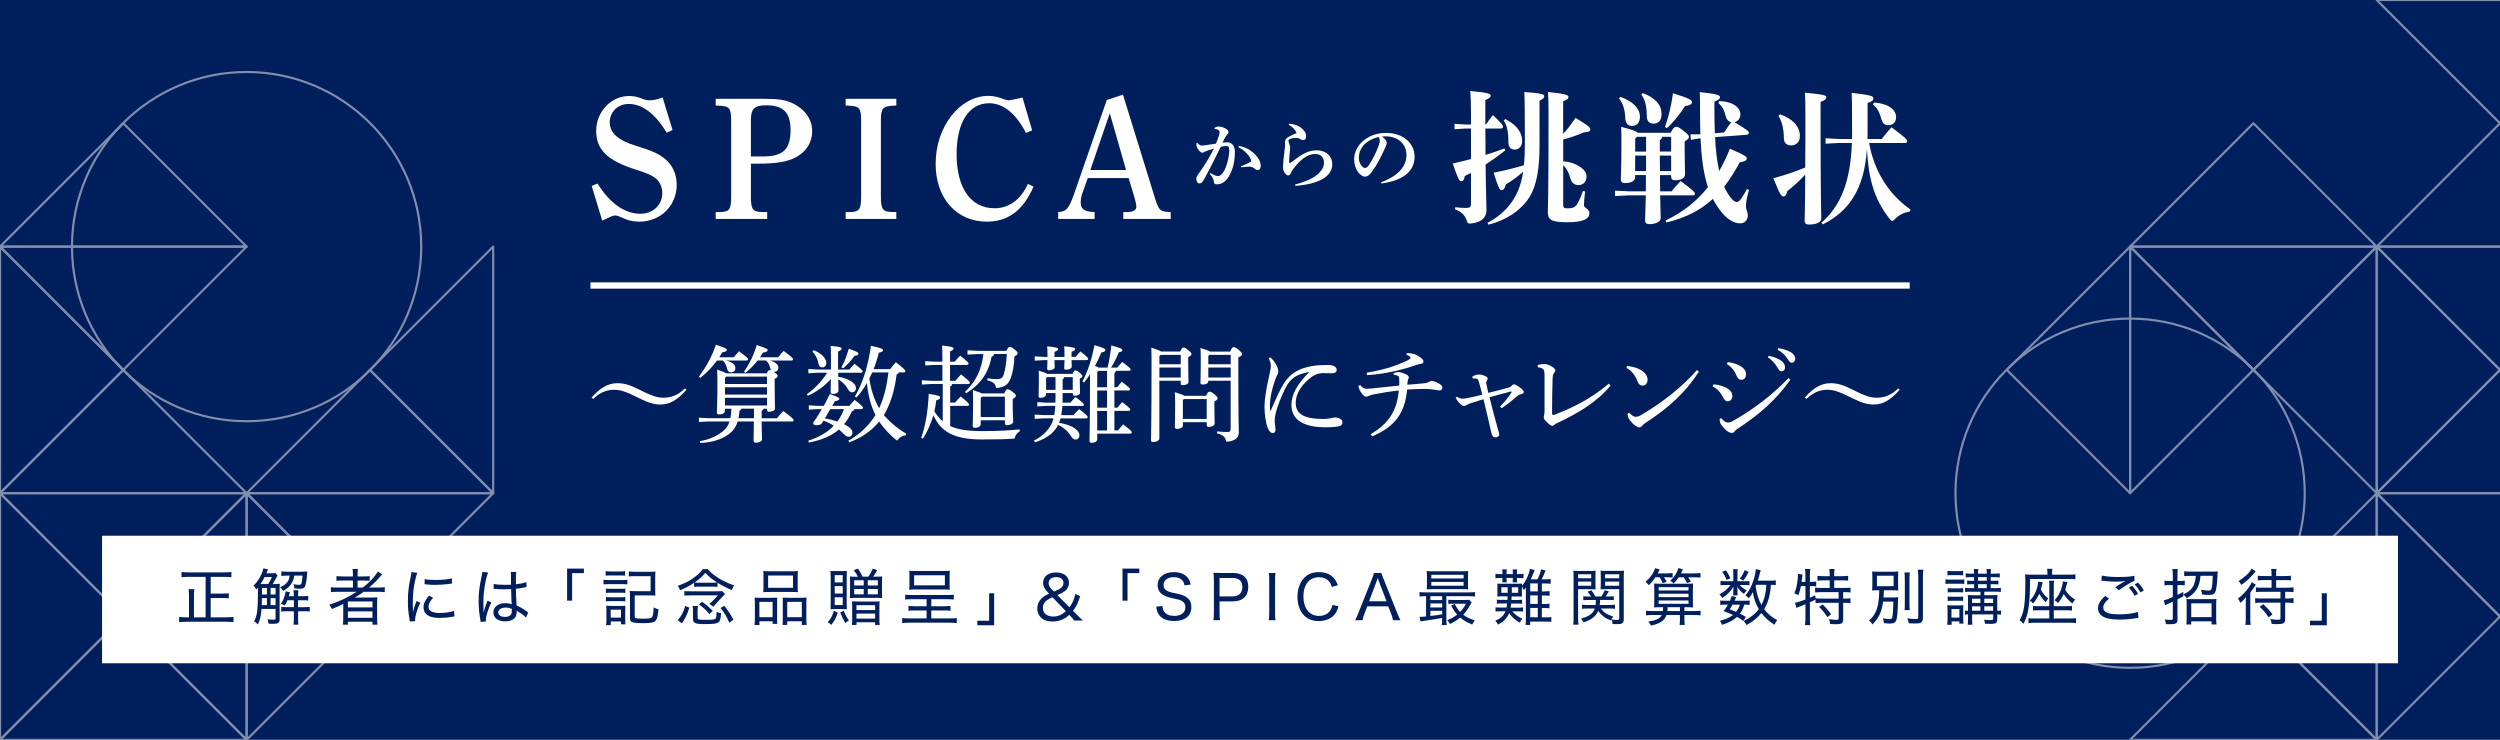 <?xml version="1.0" encoding="UTF-8"?>
<svg id="_レイヤー_2" data-name="レイヤー 2" xmlns="http://www.w3.org/2000/svg" xmlns:xlink="http://www.w3.org/1999/xlink" viewBox="0 0 980 290">
  <defs>
    <style>
      .cls-1, .cls-2 {
        fill: none;
      }

      .cls-3 {
        fill: #011f5c;
      }

      .cls-2 {
        stroke: #fff;
        stroke-linecap: round;
        stroke-linejoin: round;
        stroke-width: .84px;
      }

      .cls-4 {
        fill: #011f5d;
      }

      .cls-5 {
        fill: #fff;
      }

      .cls-6 {
        opacity: .5;
      }

      .cls-7 {
        clip-path: url(#clippath);
      }
    </style>
    <clipPath id="clippath">
      <rect class="cls-1" width="980" height="290"/>
    </clipPath>
  </defs>
  <g id="contents">
    <rect class="cls-3" width="980" height="290"/>
    <g>
      <g>
        <g>
          <path class="cls-5" d="M261.37,52.05c-4.44-7.4-9.56-11.3-14.88-11.3-4.31,0-7.47,3.09-7.47,7.2s3.16,7.06,10.5,9.28c5.92,1.82,8.62,2.96,11.31,5.18,2.89,2.42,4.44,6.05,4.44,10.02,0,8.21-6.33,14.46-14.67,14.46-2.56,0-4.44-.47-6.87-1.62-1.14-.54-2.09-.81-2.62-.81-.74,0-1.35.27-5.05,2.02l-4.11-13.59,2.29-.94c4.71,7.67,10.63,11.84,16.76,11.84,4.98,0,8.62-3.43,8.62-8.07,0-2.02-.81-4.44-2.56-5.79-1.55-1.21-3.1-1.95-8.01-3.5-10.97-3.5-15.35-7.8-15.35-15.14s5.72-13.66,12.92-13.66c1.41,0,3.03.27,4.44.81,1.55.61,2.22.88,3.43.88,1.62,0,3.03-.27,5.25-1.14l3.9,12.78-2.29,1.08Z"/>
          <path class="cls-5" d="M294.35,76.94c0,5.25.67,6.19,4.91,6.19h1.48v2.69h-20.19v-2.69h1.21c4.24,0,4.85-.94,4.85-6.19v-29.4c0-5.25-.61-5.92-4.85-6.12l-1.21-.07v-2.62h18.85c5.86,0,8.68.47,11.44,1.82,4.78,2.35,7.54,6.32,7.54,10.83s-2.36,8.01-6.19,10.16c-3.43,1.88-7.88,2.62-15.21,2.62h-2.62v12.78ZM299,61.33c7.27,0,10.9-2.15,10.9-10.23,0-7-2.76-9.82-9.56-9.82-4.58,0-5.99,1.35-5.99,5.79v14.26h4.64Z"/>
          <path class="cls-5" d="M351.36,85.82h-19.86v-2.69h1.21c4.24,0,4.85-.94,4.85-6.19v-29.4c0-5.25-.61-5.92-4.85-6.12l-1.21-.07v-2.62h19.86v2.62l-1.14.07c-4.24.27-4.91.87-4.91,6.12v29.4c0,5.25.67,6.19,4.91,6.19h1.14v2.69Z"/>
          <path class="cls-5" d="M405.14,73.17c-4.04,9.28-9.96,13.72-18.31,13.72-11.91,0-20.06-9.22-20.06-22.67,0-14.53,9.42-26.64,20.73-26.64,1.88,0,3.7.4,6.19,1.35.74.27,1.14.4,1.62.4.54,0,2.29-.34,5.52-1.08l3.77,12.85-2.42,1.01c-3.97-7.67-8.88-11.64-14.47-11.64-7.88,0-12.72,7.54-12.72,19.91,0,13.32,5.52,21.26,14.88,21.26,5.65,0,10.36-3.43,13.06-9.55l2.22,1.08Z"/>
          <path class="cls-5" d="M440.2,37.11l12.38,40.03c1.68,5.45,2.09,5.85,6.33,5.99v2.69h-18.58v-2.69h1.35c2.49,0,3.77-.74,3.77-2.09,0-.74-.27-2.02-.74-3.63l-2.29-7.6h-16.02l-2.09,5.85c-.47,1.28-.67,2.56-.67,3.7,0,2.62,1.41,3.63,5.45,3.77v2.69h-14.27v-2.69c3.23-.13,4.24-1.41,6.39-7.6l12.65-36.33,6.33-2.08ZM441.42,66.65l-6.39-22.27-7.61,22.27h14Z"/>
        </g>
        <g>
          <path class="cls-5" d="M576.63,44.48c0-3.99-.11-6.57-.28-8.82,6.91.67,7.98,1.07,7.98,1.8s-.51,1.07-2.08,1.74v9.61h.23c.84-1.24,1.69-2.36,2.75-3.71,3.6,3.48,3.93,3.93,3.93,4.66,0,.34-.34.62-.9.62h-6.01c.06,3.43.06,6.91.06,10.34,2.47-.73,4.95-1.57,7.42-2.53l.39.73c-2.64,2.08-5.17,3.88-7.76,5.56.11,11.46.34,15.9.34,17.87,0,2.75-1.8,4.78-5.79,5.22-.28.06-.51.06-.73.06-.84,0-1.01-.34-1.35-1.57-.84-2.08-2.47-3.31-4.44-3.99l.06-.84c1.52.17,2.42.28,3.93.28,1.91,0,2.25-.22,2.25-2.19v-11.52c-.79.39-1.57.79-2.42,1.18-.28,1.52-.62,2.02-1.35,2.02-.84,0-1.24-.62-3.37-6.91,2.47-.56,4.83-1.12,7.14-1.74v-11.97h-2.19l-4.27.28v-2.13l4.27.28h2.19v-4.33ZM583.09,87.34c5.17-2.58,9.61-7.02,11.86-12.3,1.01-2.3,1.69-4.83,2.14-7.75-2.25,2.02-4.33,3.54-6.8,5-.39,1.52-.9,2.25-1.69,2.25s-1.24-1.01-3.09-6.85c4.16-.79,8.2-1.8,11.86-2.92.28-2.64.39-5.51.39-8.71,0-12.92-.11-18.15-.22-20,7.19.51,7.81,1.01,7.81,1.63s-.34,1.12-1.85,1.74v17.42c0,9.1-1.07,15.79-3.93,20.39-3.32,5.34-9.55,9.27-16.07,10.84l-.39-.73ZM590.06,46.67c5.06,2.53,6.63,5.79,6.63,8.6,0,2.02-1.24,3.37-2.92,3.37s-2.47-1.12-2.47-2.81c0-4.1-.51-6.57-1.85-8.6l.62-.56ZM612.77,52.45c1.8-1.91,3.32-3.99,4.83-6.24,5.06,3.09,5.79,3.71,5.79,4.5,0,.62-.34,1.07-2.53,1.18-2.87,1.24-5.4,2.08-8.09,2.81v8.54c2.92.22,5.06,1.07,6.91,2.36,1.52,1.07,2.25,2.36,2.25,3.65,0,2.02-1.35,3.32-3.2,3.32-1.46,0-2.7-.96-3.09-2.53-.56-2.19-1.52-4.05-2.87-5.28v15.62c0,1.12.56,1.29,1.85,1.29,1.85,0,2.81-.39,3.65-1.69.9-1.46,1.52-3.15,2.25-5.11l.84.17c-.28,2.13-.45,4.49-.45,5.45,0,1.12,2.14,1.35,2.14,2.98,0,2.19-2.08,3.65-8.6,3.65s-7.7-1.01-7.7-4.1c0-1.8.28-5.17.28-37.36,0-5.34-.06-7.47-.23-9.61,7.19.73,8.04,1.29,8.04,1.91,0,.73-.45,1.18-2.08,1.69v12.81Z"/>
          <path class="cls-5" d="M645.14,74.98c.06-2.13.06-4.21.06-6.35h-4.21v.79c0,1.18-1.07,2.36-4.05,2.36-1.01,0-1.57-.51-1.57-1.46s.23-5,.23-13.93c0-2.98,0-4.5-.11-6.69,4.44,1.18,6.01,1.8,6.58,2.36h12.81c.96-1.85,1.52-2.36,2.14-2.36.73,0,1.18.22,3.2,1.8,1.4,1.12,1.85,1.63,1.85,2.14,0,.56-.34.9-1.69,1.8v2.75c0,6.52.17,9.04.17,10,0,1.74-1.69,2.47-3.93,2.47-.96,0-1.52-.39-1.52-1.4v-.62h-4.38c0,2.14,0,4.21.06,6.35h4.5c1.01-1.35,2.3-2.75,3.54-4.04,5.4,4.04,5.62,4.55,5.62,5,0,.34-.23.62-.79.62h-12.87c.11,5.56.22,7.81.22,8.93,0,1.4-1.97,2.36-4.44,2.36-1.07,0-1.69-.51-1.69-1.35,0-1.24.17-3.65.28-9.94h-6.46l-5.62.28v-2.13l5.62.28h6.46ZM635.25,37.96c5.06,1.91,7.59,4.66,7.59,7.75,0,2.36-1.07,3.65-3.15,3.65-1.91,0-2.53-1.63-2.58-2.92-.11-3.6-.96-5.9-2.47-7.92l.62-.56ZM641.66,53.63l-.67.73v5.06h4.27v-5.79h-3.6ZM640.98,60.99v6.07h4.27v-6.07h-4.27ZM644.02,36.5c4.89,1.85,7.31,4.66,7.31,8.2,0,2.36-1.07,3.76-3.15,3.76-1.41,0-2.64-.73-2.64-3.03-.06-4.33-.73-6.29-2.14-8.37l.62-.56ZM651.55,53.63c-.11.67-.39,1.07-.9,1.29v4.49h4.44v-5.79h-3.54ZM650.65,60.99l.06,6.07h4.38v-6.07h-4.44ZM652.67,49.76c1.46-4.04,2.42-8.15,3.15-13.2,7.14,2.19,7.42,2.81,7.42,3.48,0,.79-.62,1.18-2.7,1.57-1.97,3.03-4.55,6.35-7.14,8.65l-.73-.51ZM675.83,51.95c.84-1.35,1.69-2.53,2.81-4.05-.96-.17-1.8-.96-2.14-2.3-.56-2.42-1.52-4.1-2.87-5.17l.28-.79c5.73.17,8.32,2.7,8.32,5.17,0,1.74-1.12,2.81-2.3,3.09,5.11,3.09,5.62,3.6,5.62,4.1s-.28.79-.9.84l-12.31.9c.11,4.44.67,8.99,1.57,13.31,1.57-2.7,2.98-5.62,4.21-8.76,6.13,2.64,6.63,3.15,6.63,3.82s-.62,1.18-2.75,1.52c-1.97,3.6-3.93,6.74-6.13,9.55.73,1.57,1.52,2.92,2.42,4.1,1.12,1.52,1.97,1.91,2.53,1.91.51,0,1.12-.45,1.63-1.18.96-1.35,1.63-2.58,2.36-3.93l.79.39c-.84,3.03-1.18,4.89-1.18,6.46,0,1.18.73,2.36.73,3.43,0,1.74-1.01,3.2-3.09,3.2-2.19,0-4.89-1.52-7.14-4.33-1.35-1.63-2.47-3.37-3.48-5.28-4.66,4.33-10.4,7.36-18.21,9.27l-.34-.79c6.8-3.2,12.25-7.58,16.63-13.04-2.02-6.18-2.58-12.75-2.92-19.21l-3.77.62-.17-2.14h3.88c-.06-2.53-.11-5.28-.11-8.26,0-3.43,0-5.62-.11-8.31,6.91.79,7.92,1.12,7.92,2.08,0,.56-.62,1.01-2.19,1.69v2.58c0,3.65.06,6.91.17,9.78l3.6-.28Z"/>
          <path class="cls-5" d="M713.66,44.64c0,34.67.28,39.27.28,41.13,0,1.41-2.19,2.25-4.72,2.25-1.24,0-1.8-.39-1.8-1.41,0-1.46.17-4.04.22-18.15-2.25,2.42-4.38,4.38-7.02,6.46-.34,1.46-.79,2.08-1.52,2.08-.79,0-1.29-.5-3.93-7.13,4.78-1.29,8.37-2.53,12.48-4.21.06-5.45.06-12.36.06-21.18,0-3.43,0-5.84-.17-8.15,7.87.73,8.37,1.12,8.37,1.8,0,.62-.45,1.18-2.25,1.8v4.72ZM697.75,44.81c5,1.74,7.81,4.72,7.81,8.54,0,2.36-1.57,3.65-3.37,3.65-2.08,0-2.92-1.29-2.92-2.81,0-3.65-.79-6.8-2.14-8.76l.62-.62ZM720.68,56.05l-5.06.28v-2.13l5.06.28h5.28c.06-.73.06-1.46.06-2.19,0-12.25-.06-13.88-.17-15.9,7.81.9,8.49,1.29,8.49,2.14s-.39,1.24-2.25,1.8v12.13c0,.67,0,1.35-.06,2.02h5.62c1.18-1.57,2.3-2.92,3.82-4.61,5.68,4.27,6.13,4.78,6.13,5.51,0,.45-.39.67-.79.67h-14.11c1.85,10.45,7.25,19.83,16.24,26.12l-.34.79c-2.3.34-4.16,1.29-5.68,2.81-.51.56-.84.84-1.18.84-.28,0-.56-.28-1.01-.84-6.41-8.09-8.32-16.46-8.88-27.36-1.12,16.07-7.19,24.44-17.31,29.55l-.51-.67c7.31-6.46,11.35-15.62,11.91-31.24h-5.28ZM734.56,40.21c6.07.39,8.71,3.03,8.71,5.67,0,2.08-1.24,3.2-3.09,3.2-1.52,0-2.3-1.01-2.64-2.25-.67-2.7-1.74-4.66-3.32-5.84l.34-.79Z"/>
        </g>
        <g>
          <path class="cls-5" d="M474.47,67.81c1.02.61,1.81,1.02,2.42,1.14.2.03.38.06.55.06.38,0,.76-.12,1.23-.5.64-.53,1.37-1.72,1.81-2.86.76-2.01,1.4-4.64,1.4-6.75,0-1.4-.35-1.67-1.31-1.67-.44,0-1.26.12-2.04.32-2.51,5.08-4.44,9-6.63,12.91-.64,1.17-1.2,1.46-1.69,1.46-.85,0-1.26-.96-1.26-1.78,0-.58.23-1.14.73-1.81,2.45-3.36,4.56-6.86,6.19-10.08-1.37.38-2.54.79-3.33,1.11-.2.09-.38.21-.58.32-.15.09-.44.18-.7.18-.56,0-1.64-.99-2.1-2.28-.12-.29-.17-.55-.17-.91,0-.18.03-.38.06-.61l.32-.06c.76.88,1.14,1.05,1.75,1.05.32,0,.88-.03,1.66-.15,1.4-.2,2.66-.41,3.91-.61.61-1.49,1.08-2.95,1.23-3.5.12-.41.18-.76.18-1.02,0-.32-.12-.56-.35-.73-.41-.29-1.11-.47-1.64-.53l-.03-.38c.61-.41,1.23-.53,1.72-.53,1.02,0,2.34.53,3.15,1.14.44.32.61.76.61,1.08,0,.38-.2.64-.56.99-.2.21-.38.47-.64.91-.5.88-.76,1.4-1.14,2.22.58-.09,1.02-.15,1.9-.15,1.99,0,2.95,1.75,2.95,3.65,0,4.03-.79,6.69-1.9,8.91-1.4,2.8-3.27,3.91-5.05,3.91-.91,0-1.34-.29-1.34-1.46,0-.23-.15-.55-.32-.88-.29-.53-.58-1.02-1.23-1.78l.23-.35ZM485.65,57.24c2.77.38,4.76,1.69,6.45,3.42,1.31,1.31,2.1,2.92,2.1,4.29,0,1.29-.61,1.72-1.23,1.72-.55,0-.91-.35-1.26-.64-.56-.47-1.26-.7-1.99-.7-.85,0-1.9.09-3.18.26l-.06-.41c1.49-.58,2.42-1.02,3.15-1.4.5-.26.82-.44.82-.67,0-.26-.03-.47-.32-1.02-1.02-1.93-2.77-3.45-4.67-4.41l.17-.44Z"/>
          <path class="cls-5" d="M505.38,48.48c2.86.26,4.56,1.2,5.9,2.89.35.44.73,1.2.73,2.04,0,.91-.35,1.49-1.2,1.49-.41,0-.82-.18-1.11-.38-.47-.32-.88-.44-1.37-.44-.73,0-1.64.06-2.42.29-.58.15-.82.47-.82.82,0,.38.15.88.38,1.46.09.23.29.82.29,1.11,0,.79-.09,1.29-.15,1.75-.15,1.08-.26,2.72-.26,4.09,0,.23.09.35.18.35s.23-.06.44-.18c.41-.26.73-.53,1.17-.85,3.5-2.72,5.93-4,9.02-4,3.77,0,6.1,2.45,6.1,5.4,0,4.56-4.61,7.8-14.49,8.53l-.09-.53c7.16-1.72,11.33-5.08,11.33-8.47,0-2.42-1.46-3.48-3.48-3.48-2.34,0-4.85,1.37-7.54,4.56-.58.7-1.52,1.84-1.72,2.4-.32.93-.79,1.46-1.34,1.46-.5,0-1.99-1.05-1.99-3.3,0-.93.29-4.15.61-6.57.2-1.4.2-1.75.2-2.13,0-.23-.03-.79-.03-1.17,0-.44.23-1.14.85-1.58,1.14-.79,2.39-1.29,3.71-1.9-.53-1.31-1.72-2.54-3.1-3.21l.18-.47Z"/>
          <path class="cls-5" d="M541.37,71.46c7.24-2.66,9.96-6.63,9.96-10.69,0-4.38-3.33-7.33-8.18-7.33-.53,0-.99.03-1.4.06,1.37,1.02,1.87,1.93,1.87,2.48,0,.58-.47,1.49-.93,2.57-1.17,2.63-3.01,6.25-4.82,8.67-.96,1.29-1.72,2.02-2.8,2.02-.91,0-1.96-.73-2.75-1.84-.93-1.31-1.49-2.86-1.49-4.96,0-5.52,5.32-10.34,12.47-10.34s11.21,4.41,11.21,9.26c0,5.46-3.88,9.32-13.03,10.57l-.12-.47ZM532.67,61.88c0,1.2.38,2.16.96,2.98.38.53.99.99,1.4.99.53,0,1.05-.29,1.55-1.05,1.46-2.22,2.86-4.99,3.8-7.56.2-.58.5-1.49.5-2.04,0-.44-.06-.99-.44-1.52-5.02,1.23-7.77,4.35-7.77,8.21Z"/>
        </g>
      </g>
      <g>
        <path class="cls-5" d="M269.1,152.79c-3.69,4.14-6.64,5.78-10.16,5.78-2.66,0-5.04-.78-8.44-2.5l-1.11-.53c-3.52-1.8-6.07-2.75-8.52-2.75-3.07,0-5.45.94-8.32,3.57l-.66-.49c3.52-4.02,6.64-5.66,10.12-5.66,2.71,0,5.04.74,8.48,2.46l1.07.53c3.44,1.76,6.07,2.71,8.32,2.71,3.28,0,5.82-.98,8.61-3.61l.61.49Z"/>
        <path class="cls-5" d="M281.08,141.32c-1.72,2.34-3.85,4.67-6.56,6.8l-.57-.45c2.79-3.77,5.08-7.71,6.68-12.54,3.81,1.27,4.3,1.56,4.3,2.01,0,.41-.33.7-1.8.98-.37.66-.74,1.27-1.19,1.93h5.7c.61-.74,1.31-1.52,2.05-2.38,3.28,2.46,3.57,2.83,3.57,3.16,0,.29-.25.49-.66.49h-8.07c2.75.66,3.73,1.68,3.73,3.03,0,.9-.61,1.6-1.68,1.6-.9,0-1.35-.49-1.52-1.27-.29-1.39-.82-2.58-1.72-3.36h-2.25ZM301.78,141.32c2.21.57,3.36,1.64,3.36,2.75,0,1.02-.7,1.68-1.64,1.68h-.25c.12.04.21.12.33.21,1.11.78,1.23,1.03,1.23,1.39,0,.45-.33.82-1.15,1.19v2.01c0,6.15.16,8.4.16,9.47,0,.9-1.11,1.39-2.38,1.39-.53,0-.78-.25-.78-.78v-.41h-1.35c-.12.41-.33.66-.74.78v2.95h5.98c.74-.94,1.68-1.93,2.54-2.83,3.73,2.79,4.02,3.24,4.02,3.61,0,.33-.25.49-.66.49h-11.89c.04,4.22.16,6.02.16,6.97,0,.78-1.15,1.35-2.42,1.35-.61,0-.9-.29-.9-.78,0-.98.08-2.83.12-7.54h-6.35c-.86,2.79-2.5,4.55-5,5.94-2.79,1.6-6.27,2.38-9.63,2.46l-.21-.7c3.2-.53,6.11-1.64,8.61-3.53,1.48-1.11,2.46-2.34,3.03-4.18h-8.11l-3.89.2v-1.68l3.89.21h8.44c.25-1.23.37-2.5.41-3.73h-2.54v.82c0,.9-.98,1.43-2.29,1.43-.61,0-.86-.25-.86-.74,0-.98.21-3.69.21-11.6,0-2.66-.04-3.4-.12-5.25,2.17.74,3.2,1.19,3.69,1.48h15.78c.45-1.07.78-1.27,1.11-1.27.16,0,.37,0,.62.12-.21-.25-.29-.53-.37-.82-.25-1.27-.78-2.34-1.68-3.07h-3.28c-1.35,1.72-2.91,3.36-4.75,4.84l-.57-.45c2.17-3.16,3.85-6.56,4.96-10.45,3.81,1.27,4.3,1.52,4.3,2.01,0,.41-.37.7-1.84.98-.37.62-.74,1.23-1.15,1.8h7.09c.61-.74,1.39-1.68,2.17-2.5,3.32,2.5,3.69,2.91,3.69,3.28,0,.29-.2.49-.61.49h-8.48ZM300.67,147.63h-16.03l-.45.49v2.42h16.48v-2.91ZM300.67,151.81h-16.48v2.87h16.48v-2.87ZM300.67,155.95h-16.48v2.99h16.48v-2.99ZM290.55,160.21c-.04.41-.29.66-.7.86-.04,1.07-.16,2.01-.37,2.87h6.07v-3.73h-5Z"/>
        <path class="cls-5" d="M320.36,146.11l-3.48.21v-1.68l3.48.21h5.37v-4.39c0-2.42,0-3.52-.12-4.88,4.06.37,4.3.62,4.3,1.07,0,.33-.21.7-1.39,1.15v7.05h4.43c.7-.82,1.31-1.52,2.05-2.25,2.95,2.29,3.16,2.66,3.16,3.03,0,.29-.25.49-.66.49h-8.94v1.56c2.3.33,4.43,1.19,5.66,2.21.86.7,1.31,1.43,1.31,2.25,0,1.02-.66,1.64-1.48,1.64-.66,0-1.15-.29-1.72-1.35-.78-1.39-2.17-2.83-3.73-3.77.04,2.66.08,3.81.08,4.59,0,.61-1.02,1.19-2.25,1.19-.57,0-.82-.21-.82-.66,0-.74.04-2.01.08-5.21-2.46,2.75-5.41,4.96-9.02,6.56l-.37-.61c2.99-2.09,5.94-5.16,7.95-8.4h-3.89ZM334.91,160.37c-.12.41-.45.7-.98.9-.86,1.93-1.84,3.61-3.07,5.04.16.08.33.16.49.25,1.89.94,2.83,2.01,2.83,3.03,0,.86-.61,1.64-1.48,1.64-.66,0-1.19-.33-2.25-1.39-.49-.53-1.02-.98-1.6-1.48-2.87,2.5-6.72,4.14-11.76,5.12l-.29-.7c4.22-1.39,7.54-3.28,10.04-5.9-1.27-.82-2.62-1.48-4.02-1.97l-.41.66c-.49.86-1.11,1.11-2.21,1.11-1.02,0-1.43-.25-1.43-.98,1.27-1.8,2.38-3.57,3.4-5.33h-1.64l-3.48.21v-1.68l3.48.21h2.38c.86-1.52,1.64-3.03,2.38-4.63,3.24,1.11,3.73,1.43,3.73,1.88s-.49.7-1.72.9l-1.07,1.84h6.72c.74-.86,1.35-1.6,2.09-2.34,2.95,2.29,3.28,2.75,3.28,3.12,0,.29-.2.49-.61.49h-2.79ZM318.93,137.26c3.32,1.27,5,3.4,5,5,0,1.15-.7,1.76-1.64,1.76-.74,0-1.27-.45-1.43-1.43-.29-1.76-1.15-3.52-2.38-4.75l.45-.57ZM325.45,160.37l-2.09,3.61c1.64.29,3.28.74,4.88,1.27,1.11-1.48,1.97-3.16,2.62-4.88h-5.41ZM329.83,144.02c1.19-2.17,2.05-4.47,2.91-7.34,3.48,1.27,3.77,1.56,3.77,1.97s-.33.66-1.56.86c-1.27,1.76-2.58,3.28-4.39,4.84l-.74-.33ZM352.29,145.99c-.08.41-.37.7-.82.82-.78,6.43-2.58,11.97-5,15.9.16.12.29.29.41.45,2.46,2.83,5.74,5.37,8.36,6.84l-.25.7c-1.43.08-2.58.94-3.32,2.05-2.25-1.72-4.84-4.26-7.01-7.5-3.28,3.93-7.38,6.56-11.76,8.16l-.33-.66c4.02-2.21,7.83-5.66,10.62-10.04-1.97-3.89-2.95-8.24-3.36-12.58-1.19,2.05-2.54,4.02-4.1,5.7l-.61-.41c3.2-5.33,5.21-12.34,6.31-19.88,4.18.94,4.71,1.31,4.71,1.72s-.29.74-1.68,1.02c-.45,2.05-1.15,4.26-2.01,6.43h6.48c.74-.98,1.52-1.84,2.25-2.71,3.36,2.66,3.73,3.12,3.73,3.48,0,.29-.25.49-.66.49h-1.97ZM341.92,145.99c-.37.82-.74,1.64-1.15,2.42.61,4.1,1.8,8.07,3.85,11.64,2.05-4.43,3.07-9.22,3.65-14.06h-6.35Z"/>
        <path class="cls-5" d="M373.25,150.54c-.04.49-.25.78-.78.86v6.43h1.89c.74-.82,1.39-1.6,2.25-2.42,3.12,2.54,3.28,2.87,3.28,3.24,0,.25-.2.45-.61.45h-6.8v7.91c2.91,1.35,6.8,1.97,12.54,1.97,6.43,0,9.84-.21,14.71-.66v.78c-.94.45-1.8,1.56-2.05,2.83-3.36.25-6.68.33-12.75.33-11.02,0-16.03-2.99-19.06-9.47-.94,3.4-2.42,6.52-4.06,9.14l-.7-.29c1.64-4.63,2.66-10.41,2.95-17.25,3.98.61,4.47.86,4.47,1.39s-.37.78-1.52,1.15c-.16,1.48-.41,2.91-.74,4.34.94,1.43,1.97,2.75,3.28,3.89v-14.63h-4.47l-3.69.21v-1.68l3.69.21h4.34v-6.23h-3.16l-3.57.21v-1.68l3.57.2h3.16v-.66c0-2.58-.04-4.3-.12-5.66,3.98.41,4.51.7,4.51,1.15,0,.41-.29.7-1.39,1.15v4.02h1.8c.7-.82,1.31-1.52,2.17-2.34,3.16,2.46,3.28,2.79,3.28,3.16,0,.25-.21.45-.61.45h-6.64v6.23h2.09c.74-.86,1.35-1.6,2.21-2.5,3.32,2.58,3.48,2.95,3.48,3.32,0,.25-.21.45-.66.45h-6.31ZM394.52,137.51c.66-1.31.94-1.52,1.31-1.52.41,0,.7.08,1.76.9,1.15.86,1.31,1.19,1.31,1.56s-.16.74-1.23,1.23c-.16,3.36-.57,5.98-1.39,8.32-.78,2.46-2.42,3.93-5.78,4.1-.29-1.56-1.15-2.5-3.48-3.03l.08-.78c1.27.21,2.42.33,3.77.33,1.43,0,2.13-.49,2.54-1.68.61-1.97,1.07-4.34,1.27-8.16h-5.04c-.04.57-.33.82-.94.98-1.15,6.43-4.43,10.98-9.96,14.39l-.49-.57c4.26-3.89,6.52-8.61,7.25-14.79h-2.25l-3.98.21v-1.68l3.98.21h11.27ZM393.66,154.23c.61-1.43.9-1.64,1.27-1.64.41,0,.78.08,2.01,1.02,1.11.86,1.31,1.19,1.31,1.56,0,.33-.29.74-1.27,1.23v3.03c0,2.87.21,4.71.21,5.86,0,.82-1.31,1.39-2.46,1.39-.53,0-.82-.29-.82-.78v-1.15h-9.47v1.48c0,.9-.94,1.48-2.21,1.48-.66,0-.94-.25-.94-.78,0-.9.16-2.87.16-8.69,0-1.93,0-3.44-.08-5.33,2.05.66,3.07,1.02,3.57,1.31h8.73ZM393.91,155.5h-8.98l-.49.53v7.46h9.47v-7.99Z"/>
        <path class="cls-5" d="M410.07,154.1v.53c0,.78-1.07,1.31-2.13,1.31-.61,0-.82-.21-.82-.62,0-.9.12-2.71.12-6.39,0-1.68,0-2.5-.08-3.65,1.93.61,2.87.98,3.32,1.27h9.96c.53-1.15.74-1.35,1.11-1.35.41,0,.78.12,1.68.9.94.78,1.07,1.02,1.07,1.35s-.33.62-1.02,1.02v1.56c0,1.56.08,3.24.08,3.93s-.98,1.19-2.09,1.19c-.45,0-.74-.25-.74-.7v-.37h-3.98v1.72c0,.74,0,1.39-.04,2.05h3.07c.66-.78,1.23-1.43,2.05-2.21,2.87,2.21,3.28,2.66,3.28,3.03,0,.29-.25.45-.66.45h-7.79c-.08,1.23-.25,2.42-.45,3.61h4.8c.66-.78,1.43-1.64,2.21-2.38,2.95,2.25,3.36,2.79,3.36,3.16,0,.29-.25.49-.61.49h-10.04c-.16.62-.33,1.19-.57,1.76,2.5.37,4.84,1.15,6.31,2.29,1.15.82,1.68,1.72,1.68,2.58,0,.98-.66,1.68-1.52,1.68-.74,0-1.23-.45-1.89-1.48-1.27-2.01-3.12-3.44-4.96-4.26-.41.82-.9,1.52-1.43,2.17-1.76,2.09-4.59,3.69-7.62,4.63l-.41-.66c2.62-1.31,4.88-3.28,6.23-5.41.61-.94,1.11-2.01,1.43-3.32h-3.69l-3.69.21v-1.68l3.69.2h3.98c.2-1.19.33-2.42.41-3.61h-3.44l-3.61.21v-1.68l3.61.21h3.48c.04-.7.04-1.43.04-2.25v-1.52h-3.69ZM417.29,139.88c0-2.01-.04-2.87-.12-4.14,3.81.37,4.3.66,4.3,1.07,0,.37-.29.7-1.43,1.11v1.97h1.64c.7-.86,1.11-1.35,1.84-2.13,2.71,2.13,3.03,2.54,3.03,2.91,0,.29-.2.49-.61.49h-5.9c.04,1.11.08,2.05.08,2.62,0,.61-.98,1.15-2.17,1.15-.53,0-.78-.16-.78-.61,0-.66.08-1.8.12-3.16h-3.93c.04,1.27.08,2.21.08,2.87,0,.57-.94,1.11-2.17,1.11-.53,0-.78-.16-.78-.57,0-.7.08-1.76.12-3.4h-1.39l-3.61.21v-1.68l3.61.21h1.39c0-2.01,0-2.87-.12-4.14,3.85.37,4.3.66,4.3,1.07,0,.37-.29.7-1.43,1.11v1.97h3.93ZM413.76,147.83h-3.32l-.37.45v4.55h3.69v-5ZM420.52,152.83v-5h-3.36c-.04.41-.29.7-.61.86v4.14h3.98ZM434.17,144.1c.66-2.75,1.15-5.82,1.48-8.69,3.85,1.03,4.34,1.43,4.34,1.8,0,.45-.45.74-1.43.9-.74,1.97-1.93,4.22-3.03,5.98h2.46c.66-.82,1.19-1.43,1.93-2.21,2.95,2.21,3.32,2.66,3.32,2.99,0,.29-.25.49-.66.49h-5.08c-.08.45-.29.61-.66.82v5.62h1.07c.61-.78,1.15-1.39,1.84-2.17,2.95,2.25,3.2,2.62,3.2,2.99,0,.29-.25.45-.66.45h-5.45v6.72h1.19c.61-.74,1.15-1.39,1.84-2.17,2.95,2.21,3.2,2.62,3.2,2.95,0,.29-.25.49-.66.49h-5.57v7.66h1.43c.7-.9,1.23-1.52,2.01-2.38,2.95,2.25,3.4,2.83,3.4,3.16,0,.29-.25.49-.66.49h-12.91v2.21c0,.82-1.02,1.39-2.13,1.39-.61,0-.9-.21-.9-.74,0-1.56.2-4.67.2-24.02v-2.09c-.74,1.15-1.52,2.21-2.34,3.2l-.61-.45c2.17-4.14,3.61-8.57,4.71-14.18,3.48.98,4.26,1.39,4.26,1.89v.04c0,.49-.49.7-1.6.94-.66,1.64-1.48,3.44-2.46,5.25.49.21.98.37,1.43.66h3.48ZM430.11,145.87v5.94h3.85v-6.43h-3.48l-.37.49ZM430.11,159.8h3.85v-6.72h-3.85v6.72ZM430.11,168.74h3.85v-7.66h-3.85v7.66Z"/>
        <path class="cls-5" d="M462.63,137.83c.57-1.35.9-1.6,1.31-1.6.45,0,.78.16,1.84,1.02,1.07.86,1.27,1.19,1.27,1.56s-.33.7-1.27,1.19v2.62c0,4.22.12,5.98.12,7.05,0,.82-1.02,1.31-2.21,1.31-.57,0-.86-.2-.86-.7v-1.02h-8.36v22.54c0,.9-1.07,1.47-2.34,1.47-.66,0-.94-.2-.94-.7,0-1.23.21-6.02.21-29.8,0-2.99,0-4.55-.08-6.52,2.42.82,3.44,1.23,3.85,1.56h7.46ZM454.93,139.1l-.45.49v3.2h8.36v-3.69h-7.91ZM454.48,144.06v3.93h8.36v-3.93h-8.36ZM472.8,155.17c.57-1.39.98-1.64,1.35-1.64.49,0,.98.25,1.89,1.03,1.07.86,1.27,1.23,1.27,1.6,0,.41-.33.7-1.27,1.19v1.93c0,3.44.12,5.82.12,6.64,0,.98-1.15,1.43-2.34,1.43-.53,0-.78-.25-.78-.74v-1.11h-9.34v1.23c0,.9-1.02,1.39-2.3,1.39-.57,0-.86-.25-.86-.74,0-.98.12-3.32.12-8.77,0-2.42-.04-3.32-.12-4.88,2.25.7,3.32,1.11,3.77,1.43h8.48ZM473.04,156.44h-8.98l-.37.41v7.38h9.34v-7.79ZM482.22,137.83c.61-1.52.94-1.76,1.35-1.76.49,0,.82.12,1.93,1.02,1.15.98,1.35,1.27,1.35,1.72s-.33.82-1.43,1.31v2.83c0,21.93.2,24.88.2,26.6,0,2.25-1.97,3.57-4.96,3.57-.29-1.64-.94-2.54-3.61-3.28l.08-.74c1.39.16,2.58.25,3.81.25s1.48-.25,1.48-1.56v-18.53h-8.77v.21c0,.86-1.07,1.27-2.17,1.27-.66,0-.9-.21-.9-.7,0-.86.12-3.03.12-7.58,0-3.2,0-4.18-.12-6.07,2.42.78,3.4,1.15,3.73,1.43h7.91ZM474.03,139.1l-.37.49v3.2h8.77v-3.69h-8.4ZM473.66,144.06v3.93h8.77v-3.93h-8.77Z"/>
        <path class="cls-5" d="M497.97,140.09c1.02.9,1.76,1.88,2.21,2.75.49.86.9,1.76.9,2.83,0,.7-.29,1.07-.45,1.43-.21.37-.49,1.03-.74,1.72-1.27,3.52-1.97,6.93-2.05,9.22,0,.41-.04.86-.04,1.27,0,.57.04,1.11.08,1.56,0,.12.04.16.12.16s.12-.04.16-.16c1.6-3.69,3.32-7.46,4.47-9.47,1.27-2.34,2.83-4.06,4.34-5.08,2.46-1.72,5-2.42,7.34-2.83,1.72-.29,3.73-.41,6.11-.41s3.57.7,3.57,1.97c0,.9-.82,1.27-1.93,1.27h-.16c-.86-.04-1.72-.04-2.62-.04h-1.15c-1.19.08-2.29.37-3.65,1.27-3.65,2.54-6.56,6.35-6.56,10.41,0,4.75,4.02,6.27,10.7,6.27,1.64,0,2.54-.16,3.16-.33.41-.08,1.11-.25,1.56-.25,1.72,0,2.91.94,2.91,1.88,0,.7-.29,1.31-1.31,1.56-.9.25-3.07.41-5.37.41-8.24,0-13.32-2.75-13.32-8.73,0-4.38,2.34-8.16,7.01-12.99-2.34.45-4.3,1.07-5.78,2.01-1.27.82-2.58,2.34-3.4,3.98-1.68,3.32-3.32,7.25-4.14,10.82-.25,1.15-.25,1.88-.25,2.5,0,.57.12,1.48.21,2.29.04.37.08.66.08.94,0,.21-.04.37-.04.53-.08.53-.37.9-.94.9h-.08c-.66,0-1.31-.45-1.97-2.01-.61-1.48-1.27-4.96-1.27-8.36.04-3.12.74-7.29,1.89-12.3.33-1.43.61-2.83.61-3.52,0-.78-.2-1.76-.82-3.12l.61-.37Z"/>
        <path class="cls-5" d="M533.29,150.99c.66.98,1.48,1.43,2.29,1.43.61,0,1.15-.04,1.93-.12,2.95-.29,6.27-.7,10.98-1.15.04-.45.04-.9.04-1.31s0-.82-.04-1.19c0-.86-.2-1.23-.7-1.39-.49-.21-1.02-.33-1.48-.37v-.62c.74-.33,1.31-.41,2.01-.41.61,0,1.72.37,2.79.86.74.33,1.15.78,1.15,1.23,0,.21-.08.45-.21.57-.12.21-.16.45-.21.7-.08.41-.12.82-.2,1.6,2.42-.16,3.89-.33,6.23-.53.78-.04,1.52-.21,2.05-.49.53-.29,1.02-.49,1.31-.49.45,0,1.52.33,2.25.74,1.39.7,1.93,1.11,1.93,2.05,0,.49-.41.94-1.11.94-.86,0-1.6-.21-2.38-.33-1.19-.16-2.25-.25-3.4-.25-2.46,0-4.3.08-6.93.25-.86,9.75-5.37,14.84-13.73,18.36l-.53-.86c6.64-4.02,10.29-8.73,10.98-17.13-3.73.41-6.56.9-9.14,1.39-1.15.21-1.8.41-2.34.61-.41.16-.86.45-1.23.45-.7,0-1.48-.74-2.09-1.76-.7-1.02-.9-1.76-1.07-2.5l.82-.29ZM551.49,138.41c1.8,0,3.11.29,4.55,1.19,1.35.82,1.97,1.48,1.97,2.13,0,.45-.25.78-1.02.9-.53.04-1.02.21-1.48.33-6.72,2.34-13.12,3.69-19.67,4.1l-.08-.98c6.27-1.02,10.57-2.38,14.67-4.18.94-.41,1.48-.7,1.97-1.02.37-.25.53-.37.53-.61-.04-.41-.49-.78-1.64-1.23l.21-.62Z"/>
        <path class="cls-5" d="M571.12,155.5c.86.62,1.52.78,2.17.78.57,0,1.19-.08,1.97-.25,1.68-.33,3.57-.74,5.78-1.31-.41-1.8-.94-3.69-1.39-5.25-.25-.78-.53-.98-1.07-1.07-.25-.04-.57-.04-.86-.04h-.37l-.21-.74c.9-.57,2.01-.82,2.54-.82.45,0,1.31.12,1.97.37.98.41,1.52.78,1.52,1.19,0,.29-.16.62-.37.9-.12.25-.21.49-.21.78,0,.16.04.33.08.53.16.86.45,2.21.74,3.44,2.75-.66,5.29-1.35,7.62-1.97.86-.25,1.15-.41,1.6-.9.25-.29.61-.49.86-.49.33,0,.94.29,1.93.98,1.23.86,1.89,1.52,1.89,2.01,0,.41-.25.7-.98.86s-1.19.41-1.68.86c-1.93,1.68-3.48,2.99-6.02,4.67l-.61-.7c1.84-1.8,3.4-3.73,4.59-5.66l-.25-.25c-3.11.82-6.02,1.6-8.48,2.29,1.02,4.18,2.42,9.43,3.4,12.83.37,1.11.41,1.48.41,1.93,0,.41-.66.98-1.43.98-.9,0-1.35-.49-1.64-1.72-.86-3.81-2.05-9.06-3.11-13.24-2.01.62-3.81,1.15-5,1.56-.66.25-1.15.45-1.64.74-.37.21-.66.37-1.02.37s-1.23-.53-2.09-1.52c-.41-.49-.78-1.02-1.15-1.72l.53-.45Z"/>
        <path class="cls-5" d="M631.37,151.11c-5.49,6.64-12.99,10.94-20.41,14.47-.78.37-1.23.53-1.6.86-.25.25-.53.49-.94.49-.37,0-1.07-.49-2.05-1.43-.94-.9-1.23-1.48-1.23-1.88,0-.25.08-.66.16-.94.12-.45.16-.9.16-1.97v-13.73c0-.78-.08-1.56-.29-1.93-.29-.49-.94-.94-2.38-1.11v-.9c1.07-.25,2.09-.33,2.71-.33.7,0,1.89.37,2.95,1.07.7.45,1.23.94,1.23,1.35s-.16.66-.49,1.07c-.45.49-.53,1.35-.57,2.46-.12,3.07-.21,7.99-.21,13.12,0,.62.12.9.45.9.12,0,.33-.04.53-.12,7.17-2.75,14.22-6.23,21.27-12.17l.7.74Z"/>
        <path class="cls-5" d="M637.81,143.45c1.97.25,3.11.53,4.39,1.07,2.21.98,3.65,2.54,3.65,4.26,0,1.43-.78,2.34-1.97,2.38-.94,0-1.56-.45-2.13-2.01-.78-2.09-2.34-4.02-4.18-4.92l.25-.78ZM666.01,145.66c-5.37,8.28-11.72,14.06-20.82,20-.7.45-1.15.82-1.48,1.27-.29.37-.7.62-1.15.62-.78,0-2.13-.9-3.69-2.87-.66-.82-.82-1.64-.86-2.54l.66-.33c.82.9,1.8,1.6,2.5,1.6.53,0,1.35-.25,2.25-.78,8.28-4.84,16.15-11.11,21.76-17.54l.82.57Z"/>
        <path class="cls-5" d="M671.67,150.66c1.27.08,3.03.37,4.63,1.15,1.97.98,2.79,1.97,2.79,3.57,0,.94-.7,1.93-1.84,1.93-.61,0-1.19-.29-1.8-1.56-.98-1.97-2.29-3.32-4.1-4.26l.33-.82ZM701.84,148.86c-5.7,7.95-12.17,13.65-20.86,19.3-.45.29-.82.66-1.07,1.03-.29.37-.66.53-1.07.53-.66,0-1.68-.49-2.71-1.56-1.39-1.43-1.93-2.34-1.97-3.03,0-.21-.04-.37-.04-.53,0-.21.04-.37.04-.49l.61-.16c1.02,1.23,1.89,1.68,2.42,1.68.7,0,1.35-.16,2.13-.61,7.83-4.51,14.88-9.63,21.76-16.8l.74.66ZM677.29,141.93c1.68.25,3.24.62,4.71,1.43,1.48.82,2.46,1.93,2.46,3.36,0,1.35-.82,2.17-1.84,2.17s-1.56-.78-1.93-1.68c-.74-1.93-2.09-3.52-3.77-4.51l.37-.78ZM693.27,139.47c1.84.33,3.89,1.07,5.12,2.05.78.61,1.35,1.48,1.35,2.42,0,1.02-.57,1.6-1.35,1.6-.82,0-1.15-.62-1.84-1.8-.7-1.15-1.97-2.71-3.52-3.61l.25-.66ZM697.04,136.48c2.01.29,3.85.82,5.21,1.76,1.07.74,1.48,1.56,1.48,2.38,0,.98-.61,1.56-1.35,1.56-.49,0-.94-.25-1.64-1.48-.82-1.35-2.3-2.75-3.89-3.57l.21-.66Z"/>
        <path class="cls-5" d="M744.68,152.79c-3.69,4.14-6.64,5.78-10.16,5.78-2.66,0-5.04-.78-8.44-2.5l-1.11-.53c-3.52-1.8-6.07-2.75-8.52-2.75-3.07,0-5.45.94-8.32,3.57l-.66-.49c3.52-4.02,6.64-5.66,10.12-5.66,2.71,0,5.04.74,8.48,2.46l1.07.53c3.44,1.76,6.07,2.71,8.32,2.71,3.28,0,5.82-.98,8.61-3.61l.61.49Z"/>
      </g>
      <rect class="cls-5" x="231.47" y="110.69" width="517.13" height="2.46"/>
    </g>
    <g class="cls-6">
      <g class="cls-7">
        <g>
          <polygon class="cls-2" points="193.33 193.33 145 241.67 96.67 193.33 193.33 193.33"/>
          <polygon class="cls-2" points="96.67 193.33 145 241.67 96.67 290 96.67 193.33"/>
          <polygon class="cls-2" points="0 290 48.33 241.67 96.67 290 0 290"/>
          <polygon class="cls-2" points="96.67 193.33 48.33 241.67 0 193.33 96.67 193.33"/>
          <polygon class="cls-2" points="0 193.33 48.33 241.67 0 290 0 193.33"/>
          <polygon class="cls-2" points="96.67 193.33 48.33 241.67 96.67 290 96.67 193.33"/>
          <g>
            <polygon class="cls-2" points="-96.67 290 -48.33 241.67 0 290 -96.67 290"/>
            <polygon class="cls-2" points="0 193.33 -48.33 241.67 0 290 0 193.33"/>
          </g>
          <polygon class="cls-2" points="96.67 193.33 145 145 193.33 193.33 96.67 193.33"/>
          <polygon class="cls-2" points="193.33 96.67 145 145 193.33 193.33 193.33 96.67"/>
          <polygon class="cls-2" points="0 193.33 48.33 145 96.67 193.33 0 193.33"/>
          <polygon class="cls-2" points="96.67 96.67 48.33 145 0 96.67 96.67 96.67"/>
          <polygon class="cls-2" points="96.67 96.67 48.33 48.33 0 96.67 96.67 96.67"/>
          <polygon class="cls-2" points="0 96.67 48.33 145 0 193.33 0 96.67"/>
          <polygon class="cls-2" points="0 96.67 -48.33 145 0 193.33 0 96.67"/>
          <circle class="cls-2" cx="96.67" cy="96.67" r="68.45"/>
        </g>
        <g>
          <polygon class="cls-2" points="931.67 290 980 241.67 931.67 193.33 931.67 290"/>
          <polygon class="cls-2" points="931.67 193.33 980 241.67 1028.33 193.33 931.67 193.33"/>
          <polygon class="cls-2" points="1028.33 96.67 980 145 1028.33 193.33 1028.33 96.67"/>
          <polygon class="cls-2" points="931.67 193.33 980 145 931.67 96.67 931.67 193.33"/>
          <polygon class="cls-2" points="931.67 96.67 980 145 1028.33 96.67 931.67 96.67"/>
          <polygon class="cls-2" points="931.67 193.33 980 145 1028.33 193.33 931.67 193.33"/>
          <g>
            <polygon class="cls-2" points="1028.33 0 980 48.33 1028.33 96.67 1028.33 0"/>
            <polygon class="cls-2" points="931.67 0 980 48.33 1028.33 0 931.67 0"/>
            <polygon class="cls-2" points="931.67 96.67 980 48.33 1028.33 96.67 931.67 96.67"/>
          </g>
          <polygon class="cls-2" points="931.67 193.33 883.33 241.67 931.67 290 931.67 193.33"/>
          <polygon class="cls-2" points="835 290 883.33 241.67 931.67 290 835 290"/>
          <polygon class="cls-2" points="931.67 96.67 883.33 145 931.67 193.33 931.67 96.67"/>
          <polygon class="cls-2" points="835 193.33 883.33 145 835 96.67 835 193.33"/>
          <polygon class="cls-2" points="835 193.33 786.67 145 835 96.67 835 193.33"/>
          <polygon class="cls-2" points="835 96.67 883.33 145 931.67 96.67 835 96.67"/>
          <polygon class="cls-2" points="835 96.67 883.33 48.33 931.67 96.67 835 96.67"/>
          <circle class="cls-2" cx="835" cy="193.33" r="68.45"/>
        </g>
      </g>
    </g>
    <rect class="cls-5" x="40" y="210" width="900" height="50"/>
    <g>
      <path class="cls-4" d="M80.61,226.13h-6.67c-1.06,0-1.94.05-2.78.14v-2.04c.77.1,1.61.14,2.76.14h14.02c1.1,0,1.94-.05,2.76-.14v2.04c-.84-.1-1.78-.14-2.76-.14h-5.35v6.55h4.58c1.15,0,1.85-.05,2.52-.14v2.02c-.67-.1-1.46-.14-2.52-.14h-4.58v7.56h6.05c1.22,0,2.04-.05,2.9-.17v2.09c-.84-.12-1.7-.17-2.88-.17h-15.53c-1.15,0-1.97.05-2.9.17v-2.09c.79.12,1.49.17,2.88.17h.98v-8.14c0-1.22-.05-1.99-.17-2.88h2.28c-.12.82-.17,1.66-.17,2.86v8.16h4.58v-15.84Z"/>
      <path class="cls-4" d="M107.45,228.96c.96,0,1.58-.02,2.23-.12-.05.58-.07,1.1-.07,2.09v11.83c0,1.39-.55,1.78-2.57,1.78-.31,0-.38,0-1.78-.05-.05-.67-.14-1.13-.36-1.75,1.01.14,1.7.19,2.16.19.77,0,.96-.1.96-.5v-3.72h-5.5c-.24,2.9-.55,4.15-1.42,6.07-.74-.74-.82-.82-1.51-1.22.74-1.34,1.08-2.5,1.3-4.63.17-1.68.22-3.14.22-7.2,0-.34,0-.77-.02-1.39-.26.31-.29.36-.6.74-.58-.98-.62-1.03-1.1-1.51,1.46-1.44,2.47-2.95,3.26-4.92.31-.77.46-1.22.6-1.85l1.82.41c-.07.14-.29.65-.62,1.51h2.21c.77,0,1.01-.02,1.32-.07l.82.94c-.24.36-.36.58-.82,1.46-.29.53-.74,1.37-1.08,1.92h.55ZM105.14,228.96c.53-.84.96-1.68,1.46-2.74h-2.88c-.46.96-.91,1.7-1.61,2.71.31.02.6.02,1.37.02h1.66ZM104.64,237.22v-2.74h-1.97q0,1.73-.05,2.74h2.02ZM102.72,230.47v1.54l-.02,1.03h1.94v-2.57h-1.92ZM108.02,230.47h-1.94v2.57h1.94v-2.57ZM108.02,234.48h-1.94v2.74h1.94v-2.74ZM112.51,225.65c-1.03,0-1.7.05-2.23.14v-1.82c.6.1,1.27.14,2.42.14h5.59c.94,0,1.61-.02,2.18-.1-.02.34-.02.41-.07.82-.19,2.69-.5,4.46-.91,5.18-.31.58-.84.79-1.97.79-.53,0-1.01-.02-2.11-.14-.02-.65-.1-.96-.36-1.66.84.17,1.56.26,2.04.26.7,0,.94-.14,1.08-.62.19-.7.29-1.39.43-3h-3.26c-.26,1.49-.48,2.09-1.03,3-.74,1.22-1.54,1.94-3.31,3.02-.29-.53-.62-.94-1.18-1.44,1.56-.74,2.38-1.37,2.95-2.23.41-.62.58-1.15.79-2.35h-1.06ZM112.66,235.3c-.29.77-.48,1.15-1.03,2.11-.62-.41-.98-.6-1.51-.77.86-1.27,1.27-2.18,1.63-3.7.14-.58.22-.91.22-1.15l1.7.38q-.34,1.13-.46,1.54h1.97v-.48c0-.72-.05-1.3-.14-1.87h1.9c-.07.6-.1,1.2-.1,1.87v.48h1.75c1.13,0,1.75-.05,2.23-.14v1.85c-.62-.1-1.25-.12-2.23-.12h-1.75v2.71h2.33c.96,0,1.56-.02,2.26-.12v1.82c-.62-.07-1.15-.1-2.18-.1h-2.4v3.07c0,.94.02,1.51.14,2.18h-1.94c.1-.7.14-1.27.14-2.18v-3.07h-2.86c-.84,0-1.42.02-2.09.12v-1.85c.62.07,1.22.12,2.14.12h2.81v-2.71h-2.52Z"/>
      <path class="cls-4" d="M132.42,231.98c-1.13,0-1.92.05-2.71.14v-1.94c.62.1,1.37.14,2.71.14h5.93v-2.74h-3.82c-1.25,0-1.94.02-2.64.12v-1.87c.6.1,1.42.14,2.69.14h3.77v-.72c0-1.01-.05-1.56-.14-2.23h2.11c-.12.6-.14,1.18-.14,2.23v.72h2.09c1.25,0,2.02-.05,2.64-.14v1.87c-.65-.1-1.25-.12-2.52-.12h-2.21v2.74h2.02c2.5-1.87,4.97-4.51,5.9-6.29l1.7,1.1q-.36.38-1.03,1.18c-1.01,1.22-2.38,2.57-4.08,4.01h3.5c1.25,0,1.94-.05,2.64-.14v1.94c-.74-.1-1.66-.14-2.76-.14h-5.5c-1.34.96-2.02,1.39-3.5,2.28,1.01-.02,1.63-.02,2.33-.02h3.94c1.18,0,1.8-.02,2.59-.1-.07.7-.1,1.27-.1,2.64v5.54c0,1.22.02,1.92.14,2.54h-1.97v-1.13h-9.62v1.13h-1.97c.1-.74.14-1.46.14-2.54v-3.96c0-.48,0-1.22.02-1.63-1.46.74-2.52,1.22-4.44,2.02-.31-.67-.58-1.1-1.08-1.68,4.13-1.37,7.22-2.81,10.75-5.09h-7.39ZM136.38,238.1h9.62v-2.33h-9.62v2.33ZM136.38,242.18h9.62v-2.52h-9.62v2.52Z"/>
      <path class="cls-4" d="M161.91,239.98c.24-1.34.62-2.5,1.39-4.39l1.44.67c-1.2,2.54-2.02,5.3-2.02,6.77,0,.1,0,.26.02.46l-2.09.14c-.05-.38-.07-.53-.14-1.01-.46-2.64-.62-4.42-.62-6.84,0-3.36.29-5.95,1.06-9.5.24-1.2.29-1.44.34-2.04l2.28.31c-.43,1.13-.86,2.9-1.2,4.78-.36,2.11-.55,4.61-.55,7.34,0,.48.02,1.63.05,2.28,0,.53.02.62.02,1.03h.02ZM169.78,234.31c-1.25,1.37-1.8,2.47-1.8,3.53,0,1.63,1.49,2.45,4.39,2.45,2.16,0,4.22-.31,5.59-.84l.22,2.18c-.31.05-.36.05-.86.14-1.73.31-3.34.46-4.94.46-2.83,0-4.63-.6-5.64-1.9-.46-.6-.72-1.44-.72-2.3,0-1.42.65-2.81,2.14-4.54l1.63.82ZM166.47,226.99c1.1.26,2.21.36,4.06.36,2.81,0,5.11-.24,6.58-.65l.12,2.04c-.07,0-.62.07-1.66.22-1.46.19-3.34.31-5.11.31-1.22,0-1.99-.05-3.22-.17q-.07,0-.43-.05c-.14-.02-.19-.02-.38-.05l.05-2.02Z"/>
      <path class="cls-4" d="M189.63,239.98c.43-1.75.6-2.26,1.25-3.94.12-.29.14-.36.22-.58l1.51.67c-1.13,2.23-2.16,5.5-2.16,6.96,0,.12,0,.24.05.53l-2.09.17c0-.17,0-.22-.12-.89-.48-2.64-.67-4.78-.67-7.3,0-3.24.29-5.62,1.2-9.84.22-.96.26-1.27.26-1.61l2.28.31c-1.03,2.33-1.87,7.54-1.87,11.47,0,.55.02,1.73.05,2.83q.02.22.02.6v.58l.07.02ZM193.52,228.89c1.2.26,2.28.36,4.51.36.94,0,1.49-.02,2.28-.05q0-2.3-.02-3.96c0-.43-.02-.79-.05-1.03h2.14c-.1.6-.14,1.7-.14,3.5v1.34c1.78-.22,3.38-.55,4.08-.86l.1,1.92c-.14.02-.19.02-.38.07-1.27.29-2.33.46-3.79.62.02,2.21.02,2.5.26,6.55,1.68.77,2.45,1.22,3.94,2.3.26.22.34.26.62.41l-.86,2.04c-.24-.26-.41-.43-.72-.7-.74-.62-.77-.65-2.5-1.7-.02-.02-.07-.05-.26-.17-.1-.05-.1-.07-.22-.14.02.22.02.31.02.5,0,.7-.1,1.22-.29,1.66-.58,1.27-2.14,2.02-4.2,2.02-2.86,0-4.63-1.37-4.63-3.55s1.94-3.58,4.68-3.58c.96,0,1.87.17,2.5.43-.07-.53-.12-2.04-.24-5.93-1.15.05-1.75.07-2.64.07-.96,0-1.85-.02-2.71-.1-.38-.02-.65-.05-.72-.05-.24-.02-.38-.02-.43-.02-.12-.02-.19-.02-.24-.02-.02,0-.05,0-.1.02l.02-1.97ZM198.18,238.18c-1.73,0-2.86.72-2.86,1.85s1.06,1.8,2.62,1.8c.98,0,1.85-.31,2.28-.79.26-.34.41-.86.41-1.68v-.7c-.96-.36-1.56-.48-2.45-.48Z"/>
      <path class="cls-4" d="M222.3,235.44v-12.55h6.6v1.78h-4.63v10.78h-1.97Z"/>
      <path class="cls-4" d="M236.57,227.26c.55.1,1.01.12,1.92.12h5.52c.96,0,1.44-.02,1.92-.12v1.82c-.48-.07-.89-.1-1.75-.1h-5.69c-.82,0-1.34.02-1.92.1v-1.82ZM237.41,223.89c.62.1.98.12,1.87.12h3.86c.86,0,1.25-.02,1.87-.12v1.78c-.53-.07-1.08-.1-1.87-.1h-3.86c-.79,0-1.32.02-1.87.1v-1.78ZM237.51,230.71c.53.07.86.1,1.68.1h4.27c.79,0,1.22-.02,1.66-.1v1.73c-.6-.07-.89-.1-1.66-.1h-4.27c-.79,0-1.15.02-1.68.1v-1.73ZM237.51,234.02c.53.07.86.1,1.68.1h4.27c.82,0,1.2-.02,1.66-.1v1.73c-.6-.07-.91-.1-1.68-.1h-4.25c-.74,0-1.15.02-1.68.1v-1.73ZM237.58,245.06c.1-.67.14-1.39.14-2.33v-3.34c0-.82-.02-1.34-.12-1.97.65.07,1.13.1,1.92.1h3.94c1.01,0,1.27,0,1.7-.07-.05.55-.07.94-.07,1.85v3.6c0,.67.02,1.3.1,1.85h-1.75v-1.13h-4.01v1.44h-1.85ZM239.4,242.11h4.03v-3.12h-4.03v3.12ZM248.79,241.63c0,.48.12.62.58.72.38.12,1.37.17,2.64.17,2.33,0,3.12-.12,3.55-.53.36-.36.58-1.56.67-3.89.62.34,1.34.62,1.9.77-.22,2.45-.53,3.67-1.08,4.39-.55.74-1.8,1.01-4.92,1.01-1.85,0-2.81-.05-3.67-.22-1.18-.22-1.51-.65-1.51-1.9v-8.18c0-1.13-.02-1.61-.12-2.33.7.07,1.37.1,2.35.1h5.86v-5.88h-6.24c-1.01,0-1.66.02-2.3.12v-1.97c.7.1,1.42.14,2.3.14h5.78c1.03,0,1.68-.02,2.33-.1-.05.67-.07,1.13-.07,2.38v4.78c0,.96.02,1.56.1,2.28-.77-.07-1.32-.1-2.35-.1h-5.78v8.23Z"/>
      <path class="cls-4" d="M272.09,228.46c-1.9,1.27-3.43,2.09-5.54,2.93-.31-.94-.36-1.03-.86-1.75,4.13-1.37,7.8-3.79,9.82-6.53h1.97c1.15,1.34,2.3,2.33,4.06,3.43,1.94,1.22,3.96,2.16,6.24,2.93-.53.84-.6,1.01-.89,1.85-2.11-.89-3.84-1.78-5.64-2.88v1.63c-.65-.07-1.15-.1-1.99-.1h-5.14c-.86,0-1.27.02-2.02.1v-1.61ZM270.22,238.2c-.89,2.86-1.49,4.1-2.95,6.12l-1.58-1.18c1.54-1.87,2.21-3.19,2.93-5.62l1.61.67ZM268.25,231.67c.55.1,1.01.12,2.04.12h10.78c.96,0,1.44-.02,1.97-.1l1.18,1.2c-.31.26-.46.41-.79.77l-2.45,2.64c-.72.74-.91.98-1.34,1.54l-1.58-1.15c.58-.41,1.1-.89,1.51-1.32l1.85-1.99h-10.78c-1.22,0-1.78.02-2.38.12v-1.82ZM273.46,241.97c0,.53.1.72.41.82.38.14,1.13.19,2.83.19,2.86,0,3.62-.12,3.91-.65.17-.36.24-.91.31-2.47.74.31,1.03.41,1.75.5-.19,2.23-.38,2.95-.89,3.46-.62.62-1.87.82-5.42.82-2.18,0-3.24-.12-3.89-.43-.6-.29-.82-.77-.82-1.82v-2.69c0-1.01-.02-1.44-.14-2.16h2.09c-.12.6-.14.96-.14,1.87v2.57ZM279.25,228.43c.86,0,1.32-.02,1.85-.1-1.99-1.27-3.14-2.21-4.61-3.77-1.3,1.56-2.38,2.5-4.22,3.77.48.07.98.1,1.85.1h5.14ZM278.07,240.7c-1.42-1.68-2.42-2.62-4.08-3.77l1.25-1.01c1.63,1.13,2.64,2.02,4.18,3.55l-1.34,1.22ZM283.95,237.48c1.49,1.9,2.3,3.17,3.55,5.42l-1.61,1.2c-1.1-2.5-1.75-3.6-3.41-5.79l1.46-.84Z"/>
      <path class="cls-4" d="M295.9,236.54c0-.94-.02-1.56-.1-2.3.72.07,1.32.1,2.26.1h4.73c.74,0,1.3-.02,1.9-.07-.07.53-.07.89-.07,2.21v5.78c0,1.1.02,1.75.1,2.3h-1.85v-1.01h-5.16v1.44h-1.92c.1-.62.12-1.3.12-2.52v-5.93ZM297.68,241.94h5.18v-6h-5.18v6ZM299.29,225.86c0-.82-.02-1.42-.1-2.04.77.1,1.42.12,2.71.12h8.18c1.39,0,2.04-.02,2.71-.12-.07.62-.1,1.13-.1,2.04v4.15c0,.94.02,1.54.1,2.14-.72-.07-1.3-.1-2.52-.1h-8.57c-1.18,0-1.82.02-2.52.1.07-.62.1-1.27.1-2.11v-4.18ZM301.11,230.42h9.75v-4.82h-9.75v4.82ZM306.85,236.28c0-1.1,0-1.46-.07-2.02.58.05,1.1.07,1.9.07h5.42c.96,0,1.54-.02,2.09-.1-.07.65-.1,1.37-.1,2.33v5.9c0,1.3.02,1.94.12,2.52h-1.92v-1.44h-5.69v1.44h-1.85c.07-.6.1-1.2.1-2.28v-6.43ZM308.6,241.94h5.71v-6h-5.71v6Z"/>
      <path class="cls-4" d="M328.39,240.17c-.74,2.26-1.25,3.19-2.54,4.78-.48-.48-.74-.67-1.44-1.06,1.27-1.3,1.87-2.4,2.47-4.46l1.51.74ZM327.48,238.75c-.86,0-1.37.02-1.92.07.05-.46.07-1.37.07-2.3v-10.46c0-.86-.02-1.27-.1-2.26.79.05,1.39.07,2.11.07h2.23c.96,0,1.56-.02,2.11-.07-.05.46-.07,1.34-.07,2.18v10.71c0,.86.02,1.73.07,2.14-.5-.05-1.18-.07-1.99-.07h-2.52ZM327.21,228.29h3.14v-2.83h-3.14v2.83ZM327.21,232.66h3.14v-2.9h-3.14v2.9ZM327.21,237.19h3.14v-3.07h-3.14v3.07ZM330.74,239.38c.62,1.56,1.13,2.52,2.04,3.86-.58.29-.84.48-1.39,1.03-.86-1.44-1.3-2.3-2.02-4.15l1.37-.74ZM336.29,226.05c-.48-.96-.89-1.58-1.63-2.57l1.7-.6c.82,1.27,1.25,2.06,1.75,3.17h2.33c.7-1.01,1.13-1.82,1.66-3.14l1.73.6c-.77,1.39-.98,1.78-1.56,2.54h1.46c.91,0,1.61-.02,2.11-.1-.07.48-.1,1.15-.1,2.02v4.44c0,.84.02,1.54.1,2.02-.5-.05-1.01-.07-2.06-.07h-8.57c-1.01,0-1.61.02-2.06.07.05-.34.07-1.01.07-1.94v-4.58c0-.22-.02-.65-.02-1.27,0-.14-.02-.34-.05-.67.53.07,1.2.1,2.09.1h1.06ZM334.05,237.36c0-.77-.02-1.25-.07-1.66.53.07,1.2.1,2.11.1h6.77c.89,0,1.66-.02,1.97-.1-.07.5-.1,1.06-.1,1.94v4.85c0,1.25.02,1.87.12,2.47l-1.82.02v-1.06h-7.27v1.06h-1.82c.07-.6.12-1.34.12-2.42v-5.21ZM334.84,229.51h3.74v-2.04h-3.74v2.04ZM334.84,232.97h3.74v-2.09h-3.74v2.09ZM335.73,239.14h7.32v-1.9h-7.32v1.9ZM335.73,242.5h7.32v-1.97h-7.32v1.97ZM340.17,229.51h3.94v-2.04h-3.94v2.04ZM340.17,232.97h3.94v-2.09h-3.94v2.09Z"/>
      <path class="cls-4" d="M357.59,234.89c-1.18,0-1.87.02-2.76.14v-1.92c.77.1,1.56.14,2.76.14h13.56c1.2,0,1.97-.05,2.76-.14v1.92c-.89-.12-1.58-.14-2.74-.14h-6.1v2.76h5.06c1.03,0,1.75-.05,2.47-.14v1.92c-.82-.12-1.42-.14-2.42-.14h-5.11v3.12h7.18c1.25,0,1.97-.02,2.81-.14v1.99c-1.06-.12-1.75-.17-2.88-.17h-15.65c-1.15,0-1.82.05-2.88.17v-1.99c.86.1,1.58.14,2.83.14h6.74v-3.12h-4.68c-1.01,0-1.61.02-2.42.14v-1.92c.72.1,1.49.14,2.47.14h4.63v-2.76h-5.64ZM356.51,225.57c0-.72-.02-1.22-.1-1.85.79.1,1.58.12,2.71.12h10.51c1.27,0,1.97-.02,2.71-.12-.07.6-.1,1.08-.1,1.85v3.75c0,.77.02,1.25.1,1.85-.72-.07-1.34-.1-2.52-.1h-10.9c-1.15,0-1.82.02-2.52.1.07-.58.1-1.1.1-1.85v-3.75ZM358.33,225.5v3.96h12.07v-3.96h-12.07Z"/>
      <path class="cls-4" d="M389.71,232.56v12.55h-6.6v-1.78h4.63v-10.78h1.97Z"/>
      <path class="cls-4" d="M421.06,243.24c-.77-1.01-.96-1.22-1.44-1.75l-.46-.46c-1.15,1.03-1.78,1.44-2.9,1.9-1.15.48-2.33.7-3.6.7-2.04,0-3.62-.53-4.66-1.58-.89-.91-1.39-2.18-1.39-3.58s.53-2.74,1.58-3.79c.74-.79,1.42-1.22,3.05-1.97l-.77-.82c-1.1-1.15-1.58-2.18-1.58-3.36,0-2.52,1.99-4.13,5.09-4.13s5.06,1.58,5.06,4.03c0,1.44-.67,2.66-1.97,3.53-.48.34-.94.55-2.59,1.32l4.75,4.78c1.25-1.75,1.78-2.98,2.28-5.21l1.94.84c-1.03,3.02-1.51,4.03-2.83,5.76l1.58,1.61c.84.84,1.66,1.63,2.33,2.18h-3.48ZM412.56,234.12c-1.49.7-1.99,1.01-2.62,1.56-.72.65-1.13,1.58-1.13,2.62,0,2.06,1.56,3.38,4.03,3.38,1.87,0,3.29-.6,4.97-2.09l-5.26-5.47ZM413.16,231.89c.26-.12.46-.19.58-.26,1.25-.53,1.66-.74,2.11-1.13.72-.55,1.03-1.15,1.03-1.97,0-1.44-1.1-2.3-2.88-2.3s-2.93.91-2.93,2.35c0,.84.34,1.54,1.08,2.3l1.01,1.01Z"/>
      <path class="cls-4" d="M440.02,235.44v-12.55h6.6v1.78h-4.63v10.78h-1.97Z"/>
      <path class="cls-4" d="M455.69,237.55c.07,1.13.26,1.66.72,2.3.77,1.01,2.16,1.58,3.89,1.58,2.71,0,4.37-1.27,4.37-3.38,0-1.13-.48-1.99-1.34-2.47-.77-.43-.98-.48-4.03-1.15-1.56-.36-2.52-.7-3.36-1.22-1.42-.86-2.14-2.14-2.14-3.82,0-3.1,2.5-5.11,6.36-5.11,2.47,0,4.39.79,5.5,2.28.55.72.82,1.37,1.08,2.59l-2.42.31c-.17-.91-.36-1.37-.79-1.9-.74-.86-1.92-1.32-3.41-1.32-2.38,0-4.01,1.25-4.01,3.07,0,1.2.65,2.04,1.94,2.57.62.24.72.29,3.43.86,1.85.38,3.05.86,3.86,1.54,1.15.89,1.68,2.06,1.68,3.65,0,3.48-2.45,5.5-6.67,5.5-2.71,0-4.78-.79-5.9-2.26-.7-.89-.98-1.68-1.22-3.36l2.47-.26Z"/>
      <path class="cls-4" d="M475.65,243.12c.14-.91.19-1.61.19-2.81v-12.94c0-1.06-.05-1.8-.19-2.83.86.05,1.61.07,2.74.07h4.94c3.86,0,6,1.94,6,5.4,0,3.65-2.23,5.74-6.12,5.74h-5.14v4.54c0,1.2.05,1.97.19,2.83h-2.62ZM483.21,233.78c2.42,0,3.79-1.32,3.79-3.67s-1.3-3.53-3.79-3.53h-5.14v7.2h5.14Z"/>
      <path class="cls-4" d="M500.01,224.61c-.14.86-.19,1.68-.19,2.81v12.89c0,1.15.05,1.97.19,2.81h-2.66c.14-.91.19-1.54.19-2.81v-12.89c0-1.3-.05-1.92-.19-2.81h2.66Z"/>
      <path class="cls-4" d="M522.1,230.04c-.34-1.03-.6-1.51-1.1-2.11-.91-1.08-2.3-1.66-3.96-1.66-3.77,0-6.1,2.9-6.1,7.56s2.38,7.61,6.1,7.61c1.85,0,3.38-.7,4.3-1.94.5-.7.72-1.27.94-2.35l2.4.5c-.43,1.49-.77,2.26-1.39,3.07-1.34,1.75-3.6,2.74-6.31,2.74-2.38,0-4.37-.74-5.76-2.18-1.68-1.7-2.62-4.34-2.62-7.37s1.01-5.81,2.83-7.58c1.42-1.37,3.26-2.06,5.57-2.06s4.13.65,5.5,1.97c.91.89,1.37,1.66,1.94,3.19l-2.33.62Z"/>
      <path class="cls-4" d="M546.08,243.12c-.17-.82-.46-1.75-.72-2.47l-1.18-2.98h-8.19l-1.15,2.98c-.38.98-.58,1.61-.74,2.47h-2.9c.43-.77.7-1.34,1.27-2.78l5.35-13.44c.46-1.15.65-1.7.77-2.28h2.93c.12.48.24.84.82,2.28l5.38,13.44c.6,1.46.91,2.16,1.27,2.78h-2.9ZM540.58,228.02q-.07-.22-.5-1.49c-.12.34-.22.62-.26.79-.12.34-.19.58-.24.7l-2.9,7.68h6.84l-2.93-7.68Z"/>
      <path class="cls-4" d="M558.72,233.71c-.98,0-1.51.02-2.26.14v-1.78c.62.12,1.15.14,2.28.14h17.16c1.13,0,1.66-.02,2.3-.14v1.78c-.77-.12-1.3-.14-2.3-.14h-8.93v9c0,1.13.02,1.68.14,2.3h-1.94c.1-.55.14-1.18.14-2.28v-.5q-3.12.58-4.97.82c-2.35.34-2.62.38-3.48.58l-.41-1.85c.17.02.31.02.41.02.43,0,1.15-.05,2.16-.14v-7.95h-.31ZM575.45,229.08c0,.86.02,1.39.1,1.97-.74-.07-1.51-.1-2.42-.1h-11.33c-1.08,0-1.66.02-2.54.1.07-.58.1-1.13.1-1.97v-3.29c0-.84-.02-1.39-.1-1.94.84.07,1.49.1,2.59.1h11.11c1.13,0,1.78-.02,2.59-.1-.07.53-.1,1.06-.1,1.94v3.29ZM560.72,235.22h4.61v-1.51h-4.61v1.51ZM560.72,238.13h4.61v-1.58h-4.61v1.58ZM560.72,241.46c2.11-.24,2.42-.26,4.61-.65v-1.37h-4.61v2.02ZM561.08,226.77h12.65v-1.44h-12.65v1.44ZM561.08,229.61h12.65v-1.49h-12.65v1.49ZM576.89,236.14c-.17.24-.24.34-.41.7-1.03,1.87-1.8,2.98-2.9,4.13,1.25.94,2.59,1.61,4.54,2.21-.38.48-.72,1.03-1.01,1.63-2.14-.89-3.43-1.63-4.73-2.74-1.32,1.13-2.26,1.7-4.01,2.54-.34-.67-.58-1.01-1.08-1.49,1.75-.7,2.71-1.22,3.91-2.21-1.03-1.13-1.27-1.49-2.33-3.53l1.44-.65c.62,1.39,1.13,2.16,2.06,3.14.98-1.03,1.49-1.73,2.3-3.22h-5.23c-.67,0-1.03.02-1.7.1v-1.66c.53.07,1.06.1,2.04.1h4.34c.89,0,1.44-.02,1.82-.1l.94,1.03Z"/>
      <path class="cls-4" d="M592.79,239.62c1.06,1.25,2.18,2.11,3.98,2.95-.48.53-.74.91-1.03,1.49-1.85-1.06-3.02-2.11-4.18-3.7-.89,2.09-2.04,3.29-4.34,4.49-.31-.6-.6-1.01-1.08-1.51,1.34-.6,1.87-.91,2.57-1.58.7-.65,1.08-1.25,1.42-2.14h-1.94c-.86,0-1.34.02-1.94.1v-1.66c.53.07,1.03.1,1.94.1h2.35c.14-.62.19-.94.26-1.61h-2.11c-.84,0-1.34.02-1.92.12v-1.63c.53.1,1.03.12,1.92.12h2.23c.02-.58.02-.67.05-1.39h-2.47c-.91,0-1.1,0-1.56.05.02-.41.05-.74.05-1.08v-2.88c0-.31-.02-.67-.05-1.08.46.05.65.05,1.58.05h6.62c.82,0,1.03,0,1.51-.05-.05.38-.05.58-.05.84,1.34-1.37,2.76-4.37,3.14-6.62l1.85.46c-.12.26-.14.31-.58,1.44-.29.77-.58,1.44-.96,2.21h2.59c.74-1.37,1.15-2.5,1.49-3.94l1.73.46c-.62,1.63-.98,2.4-1.54,3.48h1.2c1.06,0,1.8-.05,2.35-.14v1.85c-.53-.07-1.3-.1-2.38-.1h-1.08v3.12h.86c1.01,0,1.7-.05,2.18-.14v1.85c-.46-.1-1.15-.12-2.16-.12h-.89v3.34h.82c1.01,0,1.7-.05,2.18-.17v1.85c-.55-.07-1.18-.1-2.21-.1h-.79v3.65h1.39c1.3,0,1.73-.02,2.33-.14v1.92c-.6-.1-1.27-.12-2.35-.12h-5.95v1.32h-1.8c.1-.62.12-1.2.12-2.45v-12.26c-.29.43-.41.6-.77,1.06-.22-.5-.46-.91-.79-1.32v2.86c0,.36,0,.6.05.98-.48-.05-.74-.05-1.56-.05h-2.52c0,.6-.02.84-.05,1.39h2.3c.94,0,1.3-.02,1.85-.1v1.61c-.6-.1-.98-.12-1.85-.12h-2.42c-.1.77-.12,1.06-.22,1.61h3.05c.94,0,1.3-.02,1.85-.1v1.66c-.48-.07-.98-.1-1.85-.1h-2.45ZM588.97,224.64c0-.6-.02-.98-.07-1.44h1.78c-.07.36-.1.65-.1,1.44v.41h2.45v-.41c0-.72-.02-1.08-.1-1.44h1.8c-.07.38-.1.67-.1,1.39v.46h.5c.91,0,1.49-.02,2.09-.12v1.75c-.48-.07-1.25-.12-2.09-.12h-.5v.38c0,.62.02,1.03.07,1.34h-1.73c.02-.31.05-.65.05-1.34v-.38h-2.45v.38c0,.6.02.98.07,1.34h-1.75c.07-.38.07-.74.07-1.34v-.38h-.77c-.89,0-1.49.05-1.97.12v-1.75c.48.07,1.1.12,2.02.12h.72v-.41ZM588.52,230.21v2.18h2.5v-2.18h-2.5ZM592.62,232.39h2.52v-2.18h-2.5l-.02,2.18ZM602.8,231.82v-3.12h-2.95v3.12h2.95ZM599.85,236.74h2.95v-3.34h-2.95v3.34ZM599.85,241.97h2.95v-3.65h-2.95v3.65Z"/>
      <path class="cls-4" d="M618.62,242.14c0,1.34.05,2.14.14,2.74h-2.06c.1-.67.14-1.42.14-2.76v-15.77c0-1.2-.02-1.87-.1-2.64.67.07,1.3.1,2.5.1h3.79c1.2,0,1.78-.02,2.45-.1-.05.62-.07,1.32-.07,2.26v2.86c0,1.03.02,1.63.07,2.21-.65-.05-1.39-.07-2.38-.07h-4.49v11.18ZM618.62,226.68h5.14v-1.56h-5.14v1.56ZM618.62,229.61h5.14v-1.63h-5.14v1.63ZM627.52,238.56c1.2,1.56,2.57,2.45,4.85,3.1-.41.6-.58.91-.84,1.58-2.21-.82-3.77-1.99-5.04-3.77-.46,1.06-1.01,1.82-1.9,2.54-.98.82-1.97,1.32-3.82,1.97-.34-.62-.6-1.03-1.03-1.49,1.7-.48,2.57-.82,3.43-1.42,1.01-.67,1.54-1.37,1.99-2.52h-2.86c-.94,0-1.51.02-2.16.12v-1.63c.55.1,1.08.12,2.09.12h3.26c.07-.7.1-1.03.12-1.97h-2.98c-.89,0-1.44.02-1.97.1v-1.58c.58.1,1.01.12,1.94.12h1.1c-.38-.65-.7-1.1-1.37-1.9l1.51-.53c.67.94,1.13,1.61,1.56,2.42h2.33c.6-.89.86-1.39,1.34-2.45l1.61.43c-.43.79-.74,1.3-1.25,2.02h1.2c.91,0,1.39-.02,1.97-.12v1.58c-.48-.07-1.1-.1-1.94-.1h-3.41c-.05.94-.07,1.3-.17,1.97h3.91c1.01,0,1.49-.02,2.09-.12v1.63c-.55-.1-1.15-.12-2.09-.12h-3.5ZM636.52,242.5c0,1.18-.19,1.66-.84,1.94-.36.17-.94.22-2.23.22-.31,0-.77-.02-1.32-.05-.07-.84-.14-1.18-.41-1.78,1.08.17,1.42.19,2.16.19.7,0,.86-.14.86-.67v-11.4h-4.92c-1.03,0-1.7.02-2.38.07.05-.67.07-1.27.07-2.21v-2.86c0-.86-.02-1.49-.07-2.26.67.07,1.25.1,2.45.1h4.22c1.22,0,1.82-.02,2.52-.1-.1.94-.12,1.56-.12,2.64v16.15ZM629.18,226.68h5.57v-1.56h-5.57v1.56ZM629.18,229.61h5.57v-1.63h-5.57v1.63Z"/>
      <path class="cls-4" d="M648.92,226.3c-.84,1.25-1.61,2.16-2.59,3.1-.46-.6-.72-.86-1.3-1.3,1.92-1.66,3.19-3.46,3.79-5.38l1.8.53c-.46.91-.48.96-.79,1.51h3.5c1.08,0,1.75-.05,2.33-.14v1.78c-.53-.07-1.25-.1-2.21-.1h-1.18c.41.58.74,1.13,1.08,1.75l-1.56.53c-.38-.91-.79-1.63-1.22-2.28h-1.66ZM653.26,241.08c-.79,2.21-2.47,3.36-6.05,4.15-.34-.65-.55-.94-1.13-1.56,1.78-.29,2.28-.43,3.12-.74,1.1-.43,1.8-1.01,2.23-1.85h-3.58c-1.03,0-1.8.05-2.62.14v-1.82c.65.1,1.42.14,2.62.14h3.98c.07-.55.07-.77.1-1.51h-.91c-1.3,0-1.92.02-2.64.1.07-.58.1-1.13.1-2.42v-4.61c0-1.15-.02-1.63-.07-2.35.6.05,1.15.07,2.23.07h10.56c1.3,0,1.8-.02,2.47-.1-.05.72-.07,1.42-.07,2.64v4.25c0,1.34.02,1.99.1,2.52-.7-.07-1.34-.1-2.64-.1h-.77v1.51h3.65c1.32,0,2.04-.05,2.69-.14v1.82c-.79-.1-1.58-.14-2.69-.14h-3.65v1.63c0,.89.05,1.56.14,2.26h-2.04c.1-.58.14-1.25.14-2.23v-1.66h-5.28ZM650.19,231.46h11.71v-1.3h-11.71v1.3ZM650.19,234.07h11.71v-1.32h-11.71v1.32ZM650.19,236.69h11.71v-1.32h-11.71v1.32ZM658.54,239.54v-1.51h-4.82c-.02.79-.05,1.03-.12,1.51h4.94ZM658.04,226.3c-.67,1.01-1.18,1.66-1.94,2.42-.43-.46-.77-.72-1.37-1.06,1.54-1.34,2.62-3.05,3.24-4.99l1.75.55c-.48.96-.5,1.01-.79,1.54h5.16c1.13,0,1.8-.05,2.5-.14v1.8c-.72-.1-1.49-.12-2.5-.12h-2.33c.5.72.74,1.06,1.1,1.68l-1.54.58c-.46-.94-.79-1.56-1.3-2.26h-1.99Z"/>
      <path class="cls-4" d="M684.2,227.85c.77,0,1.22-.02,1.58-.1v1.68c-.41-.07-.82-.1-1.61-.1h-2.18c.6.77,1.54,1.49,2.71,2.11-.48.48-.53.53-1.06,1.39-1.34-1.03-1.85-1.58-2.66-2.83.07.55.1.89.1,1.22v1.2c0,.34.02.7.07.98h-1.8c.07-.29.1-.62.1-.94v-1.22c0-.36.02-.77.07-1.25-1.27,1.99-2.11,2.83-4.34,4.42-.38-.6-.67-.94-1.2-1.39,2.23-1.3,3.24-2.14,4.37-3.7h-1.99c-.84,0-1.44.02-1.92.12v-1.73c.53.1,1.03.12,1.97.12h3.05v-3.1c0-.67-.02-1.08-.12-1.61h1.85c-.07.46-.1.94-.1,1.58v3.12h3.12ZM683.39,243.41c-1.03-.74-1.3-.94-2.5-1.58-1.49,1.37-2.95,2.14-5.81,3.1-.26-.62-.5-1.03-.89-1.58,2.16-.53,3.94-1.32,5.16-2.28-1.13-.53-1.87-.84-3.67-1.51.82-1.1,1.06-1.46,1.66-2.52h-1.25c-.82,0-1.25.02-1.75.12v-1.78c.48.1.91.12,1.75.12h2.06c.26-.62.38-.94.67-1.85l1.75.38c-.26.72-.38.94-.62,1.46h4.22c.82,0,1.27-.02,1.7-.12v1.78c-.5-.1-.96-.12-1.8-.12h-.31c-.5,1.63-.89,2.38-1.73,3.53.89.43,1.25.65,2.35,1.3l-1.01,1.56ZM676.57,223.58c.86,1.22,1.22,1.9,1.75,3.14l-1.51.6c-.48-1.27-.94-2.09-1.7-3.17l1.46-.58ZM679.16,237.02c-.38.7-.55.96-1.1,1.8,1.32.53,1.73.7,2.5,1.03.72-.94,1.08-1.63,1.49-2.83h-2.88ZM685.45,224.18c-.84,1.66-1.2,2.28-2.02,3.38l-1.44-.7c.89-1.13,1.42-2.06,1.92-3.38l1.54.7ZM696.11,229.37c-.5-.1-.94-.12-1.94-.12-.14,2.33-.34,3.6-.79,5.23-.43,1.61-1.01,2.93-1.82,4.3,1.44,1.9,2.98,3.17,5.11,4.3-.43.53-.67.94-1.06,1.8-2.06-1.22-3.62-2.62-5.14-4.58-1.54,1.9-3.34,3.36-5.83,4.73-.34-.67-.62-1.08-1.15-1.61,2.71-1.32,4.54-2.74,5.98-4.63-1.22-2.04-1.85-3.82-2.35-6.65-.6,1.08-.91,1.56-1.56,2.4-.48-.55-.79-.82-1.34-1.15,1.66-1.99,2.95-4.7,3.67-7.78.22-.98.36-1.82.38-2.52l1.94.41c-.12.31-.14.41-.31,1.08-.29,1.2-.55,2.11-.84,3.05h4.8c1.1,0,1.63-.02,2.26-.14v1.9ZM688.45,229.25c-.1.26-.12.34-.24.6.48,3.12,1.1,5.14,2.28,7.27,1.2-2.3,1.73-4.49,1.92-7.87h-3.96Z"/>
      <path class="cls-4" d="M705.95,229.75c-.29,1.54-.5,2.23-1.01,3.6-.72-.43-1.01-.58-1.56-.77.55-1.32.84-2.33,1.1-3.91.19-1.08.31-2.23.31-3.05,0-.22,0-.36-.02-.67l1.8.26c-.05.31-.07.38-.1.79-.05.55-.14,1.2-.26,2.09h1.51v-3.05c0-.79-.05-1.37-.17-1.99h2.09c-.12.6-.17,1.18-.17,1.99v3.05h.43c.91,0,1.51-.05,2.06-.14v1.92c-.62-.1-1.22-.12-1.94-.12h-.55v4.56q.31-.14,2.06-.94l.17,1.15c.6.1,1.32.14,2.47.14h6.58v-2.54h-6.7c-1.13,0-1.87.05-2.52.14v-1.92c.62.1,1.39.14,2.52.14h3.19v-2.98h-2.45c-.94,0-1.7.05-2.33.12v-1.9c.62.1,1.34.14,2.33.14h2.45v-.91c0-.72-.05-1.32-.14-1.9h2.06c-.1.58-.14,1.13-.14,1.87v.94h3.12c.98,0,1.7-.05,2.33-.14v1.9c-.65-.07-1.39-.12-2.33-.12h-3.12v2.98h3.89c1.13,0,1.87-.05,2.5-.14v1.92c-.62-.1-1.46-.14-2.4-.14h-.48v2.54h.5c1.1,0,1.75-.02,2.35-.14v1.92c-.72-.1-1.37-.14-2.35-.14h-.5v6.48c0,1.49-.62,1.92-2.78,1.92-.67,0-1.42-.02-2.35-.1-.07-.84-.17-1.27-.43-1.92,1.1.19,2.09.29,2.78.29.86,0,1.01-.1,1.01-.67v-6h-6.72c-1.01,0-1.63.05-2.35.14v-1.42c-.67.38-.86.46-2.21,1.08v6.34c0,.96.05,1.8.17,2.62h-2.09c.1-.58.17-1.58.17-2.62v-5.59q-3.22,1.27-3.53,1.44l-.55-2.02c.94-.14,2.18-.53,4.08-1.25v-5.28h-1.78ZM714.45,236.95c1.37,1.3,2.23,2.28,3.36,3.84l-1.51,1.13c-.94-1.54-1.87-2.74-3.24-4.01l1.39-.96Z"/>
      <path class="cls-4" d="M738.18,235.8c-.5,4.01-1.7,6.55-4.2,8.98-.41-.74-.65-1.01-1.34-1.56,1.18-1.01,1.8-1.78,2.45-3.05,1.06-2.02,1.54-4.73,1.58-8.79-1.42,0-2.06.02-2.81.1.07-.77.1-1.3.1-2.35v-2.78c0-1.06-.02-1.51-.1-2.35.62.1,1.49.12,2.83.12h4.68c1.51,0,2.21-.02,2.78-.12-.07.82-.1,1.3-.1,2.3v2.93c0,1.2.02,1.68.1,2.26-.74-.07-1.54-.1-2.81-.1h-2.86c-.02,1.32-.05,1.7-.14,2.81h3.48c1.01,0,1.63-.02,2.28-.12-.07.53-.07.62-.1,1.51-.05,4.46-.31,6.91-.82,7.9-.34.67-.98.94-2.38.94-.6,0-1.22-.05-2.33-.17-.05-.77-.14-1.22-.38-1.87,1.15.22,1.87.29,2.64.29.7,0,.96-.19,1.06-.79.24-1.27.38-3.34.41-6.07h-4.03ZM735.76,229.8h6.53v-4.1h-6.53v4.1ZM748.65,224.4c-.12.72-.14,1.39-.14,2.78v9.19c0,1.61.02,2.11.12,2.81h-2.06c.1-.67.12-1.18.12-2.78v-9.22c0-1.32-.05-2.09-.14-2.78h2.11ZM753.95,223.32c-.12.82-.17,1.75-.17,3.1v15.62c0,1.32-.29,1.9-1.08,2.18-.41.14-.89.19-2.38.19-.48,0-1.06-.02-2.09-.1-.14-.74-.29-1.25-.58-1.9,1.25.14,2.45.24,3.12.24.96,0,1.18-.12,1.18-.72v-15.53c0-1.25-.05-2.23-.17-3.1h2.16Z"/>
      <path class="cls-4" d="M762.63,227.09c.55.1.98.12,1.85.12h3.67c.98,0,1.3-.02,1.85-.1v1.8c-.53-.07-.79-.1-1.7-.1h-3.82c-.82,0-1.27.02-1.85.1v-1.82ZM763.3,244.92c.1-.67.14-1.37.14-2.35v-3.24c0-.89-.02-1.49-.12-2.11.65.07.96.1,1.66.1h3.14c.74,0,1.13-.02,1.54-.1-.07.6-.07.86-.07,1.97v3.38c0,.79.02,1.37.1,1.87h-1.63v-.84h-3.02v1.32h-1.73ZM763.4,223.77c.6.1.98.12,1.8.12h2.54c.82,0,1.2-.02,1.8-.12v1.78c-.6-.07-1.03-.1-1.8-.1h-2.54c-.74,0-1.3.02-1.8.1v-1.78ZM763.49,230.57c.46.05.84.07,1.61.07h2.88c.79,0,1.08-.02,1.58-.07v1.68c-.6-.07-.91-.1-1.58-.1h-2.88c-.74,0-1.06.02-1.61.1v-1.68ZM763.49,233.83c.43.07.84.1,1.61.1h2.88c.77,0,1.13-.02,1.58-.1v1.75c-.5-.07-.82-.1-1.61-.1h-2.86c-.74,0-1.1.02-1.61.07v-1.73ZM764.98,242.11h3.1v-3.36h-3.1v3.36ZM772.47,231.94c-1.03,0-1.51.02-2.16.12v-1.63c.7.1,1.13.12,2.16.12h1.37v-1.54h-.84c-.82,0-1.37.02-1.87.1v-1.54c.48.07,1.06.1,1.87.1h.84v-1.42h-1.32c-.84,0-1.37.02-1.94.12v-1.63c.55.12,1.01.14,1.99.14h1.27c0-.91-.05-1.32-.14-1.8h1.82c-.1.43-.14.86-.14,1.8h3.43c0-1.08-.02-1.34-.14-1.8h1.82c-.1.53-.14.98-.14,1.8h1.63c.94,0,1.39-.02,1.94-.12v1.61c-.62-.1-1.13-.12-1.94-.12h-1.63v1.42h1.15c.86,0,1.32-.02,1.87-.1v1.54c-.5-.07-1.08-.1-1.87-.1h-1.15v1.54h1.87c1.03,0,1.51-.02,2.11-.12v1.63c-.65-.1-1.08-.12-2.14-.12h-4.34v1.39h2.86c.89,0,1.82-.05,2.33-.12-.07.38-.07.6-.1.79q0,.43-.02,1.63v3.79c.79-.02,1.03-.02,1.49-.12v1.66c-.53-.07-.84-.1-1.49-.12v1.82c0,1.54-.5,1.9-2.64,1.9-.55,0-1.34-.02-2.18-.07-.05-.6-.12-.89-.31-1.58,1.06.12,1.7.17,2.64.17.72,0,.89-.12.89-.62v-1.61h-8.26v1.3c0,1.56.02,2.02.1,2.74h-1.8c.07-.77.1-1.44.1-2.74v-1.3c-.55.02-.84.05-1.2.12v-1.63c.34.05.65.1,1.2.1v-3.89c0-.89-.02-1.63-.1-2.28.67.05,1.3.07,2.57.07h2.4v-1.39h-3.84ZM776.31,234.7h-3.26v1.66h3.26v-1.66ZM776.31,237.67h-3.26v1.75h3.26v-1.75ZM778.81,227.66v-1.42h-3.43v1.42h3.43ZM778.81,230.54v-1.54h-3.43v1.54h3.43ZM781.3,236.35v-1.66h-3.46v1.66h3.46ZM781.3,239.42v-1.75h-3.46v1.75h3.46Z"/>
      <path class="cls-4" d="M802.58,224.47c0-.55-.05-1.01-.12-1.49h2.09c-.1.41-.14.91-.14,1.51v.79h6.46c1.06,0,1.99-.05,2.69-.14v1.94c-.53-.07-1.39-.12-2.52-.12h-15.27c-.02,6.17-.19,9.22-.67,11.91-.41,2.33-.94,3.89-1.94,5.66-.5-.62-.89-.98-1.51-1.44,1.75-2.81,2.28-6.29,2.28-15.05v-.77c0-.89-.05-1.49-.12-2.11.86.07,1.7.12,2.64.12h6.14v-.82ZM803.33,229.89c0-1.25-.02-1.7-.12-2.23h1.99c-.1.53-.12.91-.12,2.23v7.73h4.97c1.01,0,1.54-.02,2.16-.12v1.85c-.62-.1-1.08-.12-2.16-.12h-4.97v3.22h6.38c1.03,0,1.63-.02,2.33-.14v1.94c-.72-.1-1.56-.14-2.57-.14h-13.49c-.98,0-1.75.05-2.59.14v-1.92c.65.1,1.2.12,2.35.12h5.83v-3.22h-4.3c-1.2,0-1.49.02-2.11.1v-1.82c.62.1.94.12,2.09.12h4.32v-7.73ZM800.76,228.26c-.34,1.34-.58,2.23-.77,2.81.79,1.51,1.49,2.35,2.93,3.55-.41.48-.7.89-1.03,1.49-1.13-1.25-1.85-2.18-2.52-3.36-.62,1.44-1.34,2.62-2.38,3.82-.58-.62-.77-.77-1.3-1.08,1.27-1.42,1.92-2.42,2.5-4.01.46-1.25.7-2.33.79-3.48l1.78.26ZM810.43,228.19q-.12.36-.31,1.08c-.12.5-.31,1.18-.55,1.92.91,1.58,2.06,2.76,3.89,3.86-.38.38-.79.96-1.1,1.51-1.56-1.27-2.52-2.3-3.38-3.72-.62,1.34-1.2,2.26-2.23,3.53-.41-.43-.84-.79-1.39-1.08,1.27-1.39,1.94-2.47,2.57-4.18.43-1.2.65-2.21.7-3.19l1.82.26Z"/>
      <path class="cls-4" d="M838.26,242.21c-.34.02-.43.05-.86.12-2.28.36-4.42.55-6.46.55-2.42,0-4.46-.26-5.69-.77-1.87-.74-2.83-1.99-2.83-3.72,0-1.63.89-3.12,2.86-4.8l1.46,1.1c-1.56,1.27-2.26,2.38-2.26,3.46s.67,1.8,1.97,2.21c.86.29,2.45.46,4.34.46,2.95,0,5.86-.38,7.25-.96l.22,2.35ZM823.91,225.6c1.56.38,3.7.58,6.43.58,3.02,0,4.94-.14,6.31-.48l.12,1.92c-1.49.62-3.72,1.99-6.14,3.74l-1.46-1.18c1.56-1.03,1.99-1.3,2.95-1.85.26-.14.31-.17.62-.34.17-.1.22-.12.46-.24-1.42.19-2.26.26-3.58.26-1.58,0-3.62-.12-5.06-.31-.43-.05-.5-.05-.82-.07l.17-2.04ZM835.81,229.63c1.03,1.13,1.54,1.8,2.3,3.14l-1.34.77c-.7-1.3-1.32-2.14-2.28-3.17l1.32-.74ZM838.09,228.36c1.06,1.13,1.61,1.87,2.3,3.07l-1.32.77c-.72-1.25-1.27-2.04-2.28-3.12l1.3-.72Z"/>
      <path class="cls-4" d="M851.74,225.53c0-.94-.05-1.7-.17-2.45h2.14c-.1.7-.14,1.46-.14,2.4v2.26h1.18c.62,0,1.15-.02,1.68-.1v1.8c-.55-.07-1.1-.1-1.73-.1h-1.13v3.84c1.03-.48,1.3-.62,2.26-1.15l.02,1.73c-.96.55-1.27.72-2.28,1.22v7.9c0,1.44-.62,1.82-2.98,1.82-.55,0-1.1-.02-1.56-.05-.07-.65-.19-1.18-.43-1.82,1.08.14,1.54.17,2.28.17.7,0,.86-.12.86-.65v-6.5q-1.27.6-2.06.94c-.24.1-.7.34-.94.48l-.55-1.92c1.1-.29,1.97-.62,3.55-1.34v-4.66h-1.34c-.65,0-1.25.02-1.92.12v-1.87c.65.12,1.13.14,1.92.14h1.34v-2.21ZM858.63,225.74c-.96,0-1.8.05-2.42.12v-1.92c.65.1,1.39.14,2.52.14h8.54c.86,0,1.66-.02,2.11-.07-.07.53-.1.67-.14,1.85-.12,2.83-.38,4.99-.77,6.02-.34.98-1.03,1.34-2.52,1.34-.7,0-1.7-.07-2.74-.17-.07-.84-.17-1.18-.43-1.9,1.08.24,2.18.36,2.95.36s1.03-.19,1.2-.79c.26-1.06.41-2.52.48-4.99h-4.8c-.38,4.39-1.94,6.91-5.45,8.79-.34-.55-.77-1.08-1.3-1.51,3.34-1.49,4.58-3.36,4.9-7.27h-2.14ZM857.05,244.8c.1-.82.12-1.44.12-2.47v-5.33c0-.94-.02-1.54-.1-2.23.53.07,1.01.1,1.92.1h7.92c.96,0,1.42-.02,1.94-.1-.07.67-.1,1.22-.1,2.23v5.3c0,1.08.02,1.73.12,2.5h-1.94v-1.25h-7.97v1.25h-1.92ZM858.97,241.92h7.97v-5.42h-7.97v5.42Z"/>
      <path class="cls-4" d="M880.35,236.78c0-.96,0-1.58.07-2.74-.74.98-1.15,1.42-2.21,2.28-.41-.94-.48-1.06-.96-1.7,2.38-1.7,4.66-4.42,5.42-6.43l1.61,1.01c-.17.24-.34.46-.65.98-.46.72-.7,1.06-1.51,2.09v9.86c0,1.27.02,2.18.12,2.81h-2.04c.1-.72.14-1.58.14-2.81v-5.35ZM884.22,223.97q-.19.22-.86,1.01c-1.42,1.7-2.95,3.1-4.78,4.3-.29-.6-.62-1.06-1.08-1.51,2.42-1.44,4.25-3.19,5.16-4.9l1.56,1.1ZM887.34,227.4c-.98,0-1.61.02-2.28.12v-1.85c.62.1,1.32.14,2.33.14h3.05v-.86c0-.7-.05-1.27-.14-1.92h2.06c-.1.62-.12,1.15-.12,1.92v.86h3.46c1.01,0,1.68-.05,2.33-.14v1.85c-.65-.1-1.32-.12-2.3-.12h-3.48v2.98h4.37c1.03,0,1.78-.05,2.45-.14v1.87c-.67-.07-1.37-.12-2.42-.12h-.86v2.62h.86c1.06,0,1.73-.05,2.42-.14v1.92c-.6-.1-1.42-.14-2.4-.14h-.89v6.43c0,.89-.26,1.44-.77,1.68-.46.19-1.32.31-2.35.31-.53,0-1.34-.02-2.18-.1-.1-.79-.22-1.25-.48-1.92.84.14,2.14.29,2.57.29h.1c.17-.02.36-.02.6-.02.5,0,.67-.14.67-.55v-6.12h-7.51c-1.01,0-1.7.05-2.4.14v-1.92c.62.1,1.32.14,2.33.14h7.58v-2.62h-7.3c-1.03,0-1.66.02-2.33.12v-1.87c.65.1,1.3.14,2.33.14h3.82v-2.98h-3.1ZM889.31,242.02c-1.22-1.85-2.04-2.81-3.53-4.15l1.42-1.03c1.49,1.39,2.23,2.18,3.62,3.98l-1.51,1.2Z"/>
      <path class="cls-4" d="M912.11,232.56v12.55h-6.6v-1.78h4.63v-10.78h1.97Z"/>
    </g>
  </g>
</svg>